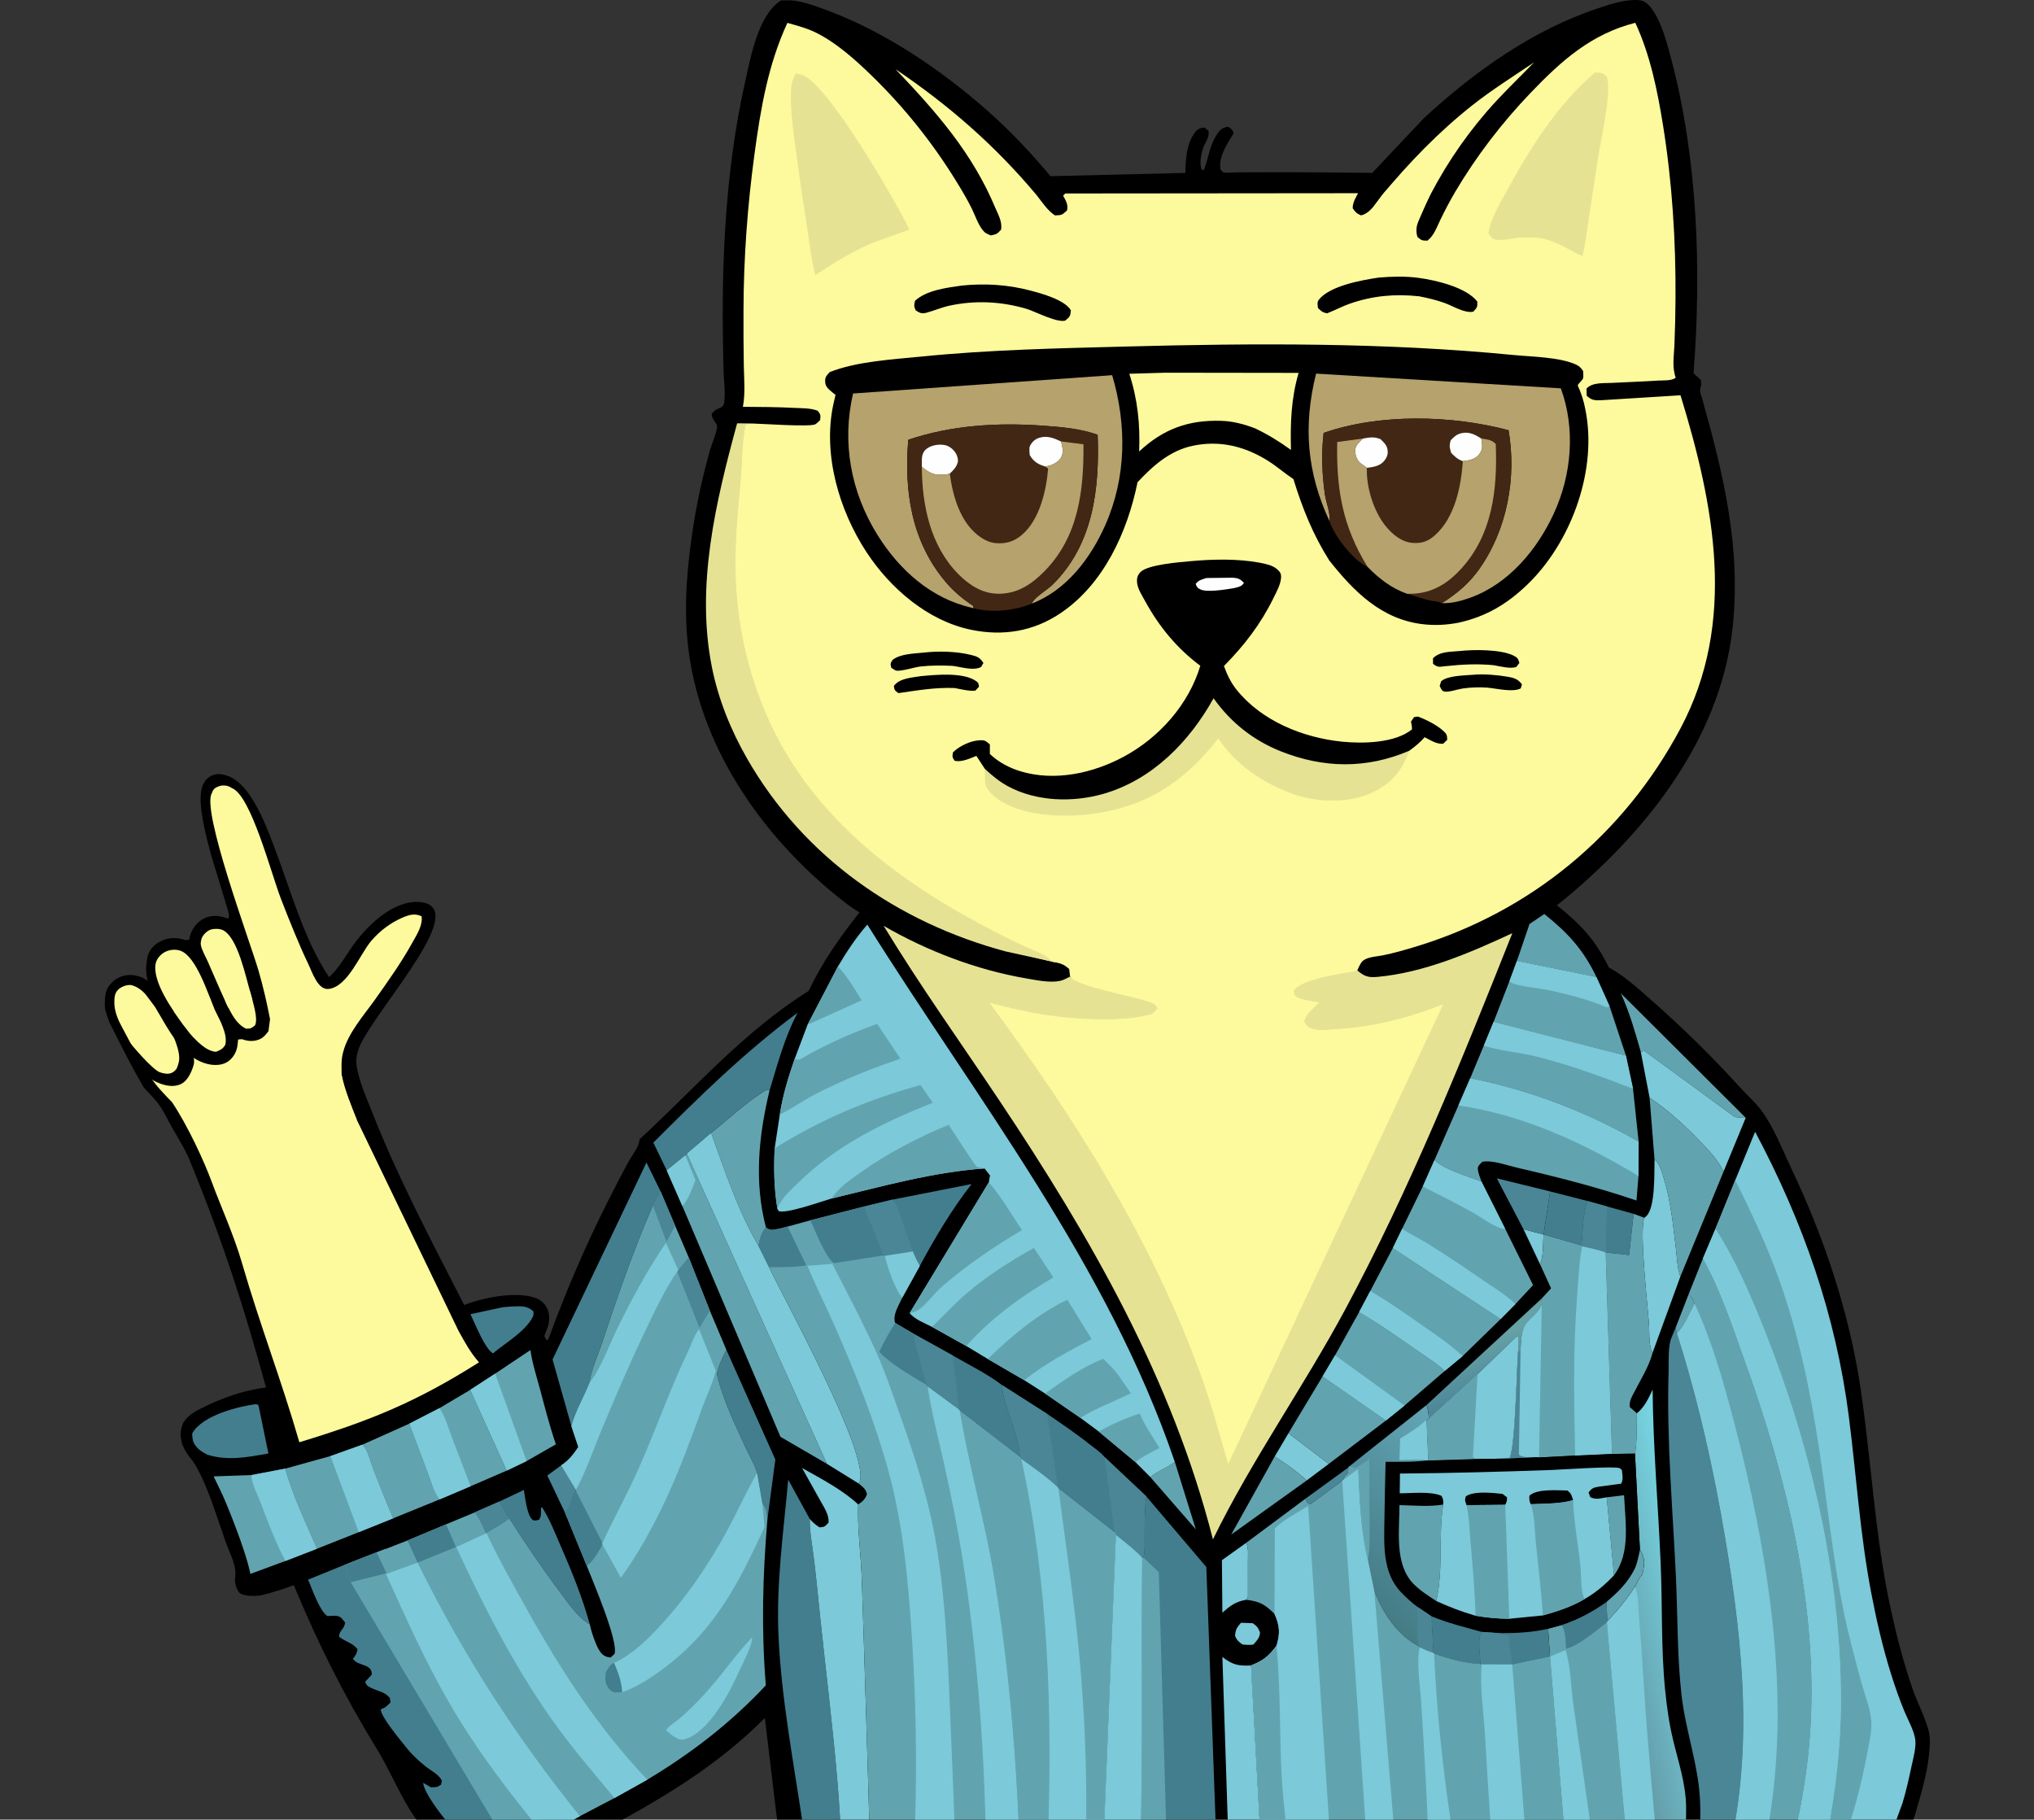 <?xml version="1.0" encoding="UTF-8"?> <svg xmlns="http://www.w3.org/2000/svg" width="1281" height="1146" viewBox="0 0 1281 1146" fill="none"><rect x="0" y="0" width="1281" height="1146" fill="#333333" stroke="none"/><g clip-path="url(#clip0_455_769)"><path d="M864.261 108.872L896.824 74.327C928.552 45.131 965.106 18.97 1006.38 5.243C1014.42 2.568 1023.89 -0.647 1032.44 0.113C1035.02 0.343 1037.3 1.903 1038.96 3.847C1046.12 12.241 1049.87 27.085 1052.67 37.71C1069.26 100.652 1071.57 170.428 1066.59 235.081L1071.03 239.086C1072.14 242.589 1070.77 243.107 1070.71 246.237C1070.69 247.35 1071.61 249.604 1071.93 250.724C1085.42 298.777 1096.7 345.166 1091.15 395.574C1083.29 466.875 1034.74 526.691 980.554 570.176C995.505 582.1 1004.74 591.918 1013.29 609.357C1023.08 614.562 1031.97 622.847 1040.27 630.14C1059.75 647.25 1078.46 665.661 1095.88 684.851C1100.35 689.773 1105.39 694.118 1109.38 699.473C1116.97 709.645 1122.64 724.283 1128.1 735.756C1148.65 778.914 1164.58 826.425 1171.68 873.817C1178.7 920.724 1180.77 968.005 1191.01 1014.47C1194.69 1031.18 1199 1047.88 1204.67 1064.03C1207.7 1072.66 1212.24 1081.16 1214.61 1089.94C1215.43 1093 1215.51 1096.25 1215.36 1099.4C1214.74 1112.53 1211 1126.19 1207.29 1138.74C1199.26 1165.94 1187.83 1192.07 1178.54 1218.86C1173.68 1232.88 1171.05 1247.57 1166.13 1261.45C1171.83 1266.11 1181.41 1265.8 1188.08 1269.09C1190.35 1270.21 1192.43 1272.36 1193.15 1274.78C1197.24 1288.55 1181.38 1334.12 1173.5 1346.74C1171.47 1350 1168.33 1351.49 1164.64 1352.18C1150.81 1354.74 1104.87 1351.99 1092.88 1344.06L1091.61 1346.26C1087.31 1351.75 1071.73 1366.74 1065.14 1367.7C1067.57 1373.94 1073.64 1378.26 1076.43 1384.29C1078.46 1388.66 1079.12 1394.59 1080.06 1399.31C1082.06 1409.31 1083.97 1419.32 1085.75 1429.36C1102.83 1525.81 1106.94 1624.7 1108.89 1722.5C1109.55 1755.73 1109.11 1788.99 1110.18 1822.2C1110.69 1838.08 1111.27 1853.97 1112.15 1869.83C1112.69 1879.58 1113.29 1889.32 1113.79 1899.07C1114.07 1904.47 1115.04 1911.01 1113.1 1916.17C1110.99 1921.78 1107.55 1923.77 1102.34 1926.15C1101.45 1928.42 1100.43 1930.93 1098.89 1932.84C1097.38 1934.7 1094.59 1935.41 1092.34 1935.92C1078.8 1939.02 1064.1 1939.83 1050.3 1942.3C1026.78 1946.5 1003.61 1952.45 979.783 1954.87C957.922 1957.08 934.774 1957.05 913.233 1952.42C908.335 1951.36 901.475 1950.05 897.235 1947.44C894.639 1945.84 894.394 1942.56 892.209 1941.01C891.555 1940.54 884.016 1940.81 882.767 1940.77C873.222 1940.43 854.101 1939.52 846.684 1933.14C842.838 1929.83 843.293 1921.65 842.878 1916.83C841.857 1904.98 840.817 1893.14 839.744 1881.3C837.522 1894.93 837.198 1909.45 835.976 1923.25C835.586 1927.66 835.983 1934.62 833.239 1938.1C828.724 1941.47 821.985 1942.18 816.562 1943.33C790.04 1948.99 764.682 1949.82 737.725 1947.89C731.766 1954.24 718.509 1955.85 710.124 1958.33C684.569 1965.9 659.576 1974.28 632.77 1976.1C605.37 1977.97 577.278 1975.07 550.869 1967.53C544.192 1965.62 536.2 1963.67 530.883 1959.03C528.697 1953.39 533.884 1948.3 535.83 1943L536.123 1942.18L533.503 1942.65C527.959 1942.43 521.962 1940.7 516.507 1939.66C502.202 1936.92 475.155 1933.09 465.259 1921.66C463.421 1919.53 461.945 1916.76 461.621 1913.95C460.917 1907.86 462.33 1900.25 462.819 1894.11C463.908 1880.43 465.055 1866.77 465.947 1853.07C469.039 1793.97 470.034 1735.1 471.237 1675.96C471.794 1648.6 473.005 1621.29 473.315 1593.92C473.68 1561.78 473.825 1529.7 473.496 1497.56C472.948 1444.01 471.819 1389.19 481.894 1336.38C485.541 1317.27 491.44 1299.27 497.624 1280.86C494.375 1278.02 492.293 1275.93 491.224 1271.55C488.472 1260.3 489.501 1240.28 493.721 1229.6C494.81 1226.85 496.951 1224.41 498.497 1221.89L481.698 1082.01C450.308 1113.4 415.979 1133.18 377.032 1154.33C360.327 1163.4 345.532 1171.83 323.032 1176.33C308.614 1179.22 303.562 1178.65 290.532 1171.83C260.145 1155.95 251.751 1125.03 237.532 1101.83C216.416 1067.38 200.552 1035.7 185.032 998.335C172.548 1002.99 164.032 1004.83 164.032 1004.83C160.532 1005.33 152.567 1005.4 150.532 1002.83C149.006 1000.9 147.668 996.765 148.032 994.335C149.304 985.865 145.032 979.335 142.032 970.835C135.326 951.835 130.032 933.335 121.532 920.335C118.653 916.869 116.032 913.335 114.532 908.835C113.777 904.331 113.032 902.835 115.032 896.835C117.532 891.835 122.822 888.918 127.032 886.835C132.411 884.174 148.052 876.338 167.532 873.835C153.895 824.092 140.717 782.559 119.633 731.223C117.18 724.398 109.174 712.023 106.032 705.835C99.431 692.835 97.032 692.335 90.532 684.835C82.656 671.763 68.779 643.618 68.779 643.618C66.532 636.835 65.834 635.907 66.032 630.835C66.264 624.901 67.04 621.719 71.532 617.835C75.785 614.158 81.472 613.571 85.032 614.335C88.592 615.099 90.21 615.587 92.901 617.835C92.901 617.835 92.032 613.348 92.032 610.335C92.032 607.322 92.901 602.404 92.901 602.404C94.111 598.13 96.909 595.049 100.816 593.002C105.977 590.298 111.385 590.19 116.831 592.066L119.099 591.898L119.633 589.491C121.046 584.656 124.073 580.733 128.591 578.415C132.963 576.173 138.038 576.588 142.526 578.183L143.501 578.539C143.668 578.356 143.835 578.172 144.002 577.989C144.981 576.913 142.415 569.614 141.936 567.967C137.118 551.375 131.11 534.75 128.012 517.75C126.815 511.182 125.519 503.526 126.97 496.914C127.667 493.742 129.512 490.666 132.358 488.988C134.949 487.46 137.86 487.225 140.75 487.874C148.039 489.512 153.23 494.894 157.321 500.865C164.436 511.251 169.079 523.795 173.49 535.51C183.171 561.218 191.496 591.471 206.64 614.469L207.279 615.425C213.561 609.692 217.474 602.222 222.374 595.368C228.529 586.758 237.232 577.789 246.485 572.633C252.889 569.065 261.095 566.599 268.392 568.889C270.533 569.561 272.333 570.884 273.361 572.865C281.594 588.723 231.536 642.755 225.619 661.342C224.744 664.093 224.111 667.193 224.463 670.075C225.732 680.478 230.888 691.526 234.718 701.268C251.061 742.828 272.077 782.171 292.336 821.903C304.416 817.163 324.796 813.092 337.21 817.436C340.558 818.607 343.417 821.219 344.809 824.506C346.434 828.343 346.069 833.36 344.473 837.129L343.649 839.16L342.826 841.403L343.948 843.783L345.193 843.854C356.224 813.789 368.595 784.731 383.056 756.154C387.285 747.797 391.581 739.429 396.099 731.223C398.288 727.245 402.222 722.614 402.742 718.1L402.785 717.517C437.752 685.315 468.502 649.615 509.296 624.075C517.936 605.86 528.867 590.327 541.323 574.616C535.846 571.495 530.803 567.433 525.936 563.442C477.802 523.981 439.686 468.066 433.127 405.031C430.511 379.892 432.996 354.04 436.994 329.192C439.446 313.955 442.907 298.656 447.044 283.786C447.931 280.596 452.167 270.563 451.542 268.151C450.788 265.24 448.558 264.781 448.157 260.681C450.525 257.606 451.593 257.902 454.754 256.212C457.587 254.698 455.951 240.505 455.832 236.868C453.826 175.386 455.772 111.387 469.349 51.181C472.904 35.414 477.587 9.282 491.9 0.233L498.31 0.217C506.651 0.97 514.863 4.239 522.644 7.179C558.277 20.644 592.785 44.149 621.276 69.168C635.89 82.001 649.131 96.063 661.611 110.96L746.498 108.91C746.756 100.512 747.177 90.45 752.562 83.462C754.444 81.02 755.679 80.699 758.538 80.285L761.089 82.38C761.932 86.611 758.718 89.845 757.524 93.767C756.459 97.267 755.232 103.65 756.916 106.937L758.207 106.981C761.272 99.242 761.539 92.1 766.427 84.595C768.45 81.489 769.901 80.46 773.478 79.778C775.57 81.256 776.072 81.392 777.001 83.874C772.992 90.255 767.228 98.926 768.696 106.815C768.986 107.103 770.215 108.527 770.49 108.595C772.505 109.093 776.257 108.555 778.413 108.542C784.662 108.505 790.911 108.474 797.159 108.457C819.526 108.397 841.896 108.658 864.261 108.872Z" fill="black"></path><path d="M122 653.5L139.5 645L135 636L132 628L109.5 637L115.5 645.5C115.5 645.5 119.5 650.5 120 651C120.5 651.5 122 653.5 122 653.5Z" fill="#FCFA9C"></path><path d="M159 630L157.5 624.5L141.5 629L142.5 632L144 635L159 630Z" fill="#FCFA9C"></path><path d="M680 603.5L673 619.5L662.5 624L612 612.5L576 597L567 592L575 604.5L638.5 696.5L690 775.5L722 843L751.5 910.5L759.5 944L762.5 956.5L769.5 942L846 801.5L909.5 666.5L940.5 609.5L941.5 598.5L921 616L865 621.5L847 603.5L804 616L808 637L822 657.5L887 650.5L818.5 797.5L773.5 898.5L756 841.5L718 750L645 644L674.5 657.5L729 650.5L750.5 633L729 616L680 603.5Z" fill="#FCFA9C"></path><path d="M478.5 267H466L460 306.5L453 370L459 434.5L483 488L515 525.5L541 551.5L573 571L597 583.5L624 594.5L651.5 603L664 606L667.5 605L669 601L641.5 582L573 539L494 453.5L470 378L474.5 317L478.5 267Z" fill="#FCFA9C"></path><path d="M614.5 487.5L623 481L647.5 494L685.5 492.5L709.5 483L746.5 453.5L761 431L792.5 456.5L837 474L882 468L898 472L900 481L880 504L837 510L794.5 498L767.5 474L743.5 505L691.5 519.5L642.5 516.5C633.167 512.333 614.1 504 612.5 504C610.9 504 613.166 493 614.5 487.5Z" fill="#FCFA9C"></path><path d="M857.5 148L865.5 129.5L872 121L878 114.5L902 119.5L893 140L886 154L857.5 148Z" fill="#FCFA9C"></path><path d="M1026 102L1017 35H991L947 109.5L923 138.5L947 168.5L1012 186L1026 102Z" fill="#FCFA9C"></path><path d="M487.5 104L496.5 37H522.5L566.5 111.5L590.5 140.5L566.5 170.5L501.5 188L487.5 104Z" fill="#FCFA9C"></path><path d="M1063.48 815.108C1065.44 816.942 1066.26 818.507 1067.2 821.005C1063.94 827.108 1060.94 834.737 1056.13 839.74L1055.18 836.501L1063.48 815.108Z" fill="#61A4B0"></path><path d="M959.479 774.157L972.148 777.518C971.68 782.047 972.177 792.655 969.779 795.917L959.479 774.157Z" fill="#7BC9D9"></path><path d="M849.225 924.204C849.133 925.32 849.305 927.452 848.511 928.187C847.247 929.358 846.695 930.01 846.265 931.748L845.309 932.617L825.27 947.431C823.235 946.805 823.099 945.747 822.041 943.957L849.225 924.204Z" fill="#4A8696"></path><path d="M781.535 1022.02L788.915 1022.29C791.531 1024.02 792.487 1025.22 793.557 1028.17C793.393 1031.56 791.495 1033.27 789.393 1035.72C787 1036.16 784.85 1035.91 782.441 1035.67C780.139 1033.98 778.777 1032.9 777.832 1030.16C778.205 1025.95 778.979 1025.19 781.535 1022.02Z" fill="#7BC9D9"></path><path d="M142.867 632.738L157.91 625.832C159.036 630.722 162.811 641.427 160.606 645.782C158.179 647.652 157.997 647.834 154.955 647.869C148.754 644.861 145.871 638.577 142.867 632.738Z" fill="#FCFA9C"></path><path d="M353.385 922.907L362.664 938.304L362.666 938.819C361.346 940.653 360.696 941.923 360.317 944.17C359.778 947.357 358.043 950.402 355.874 952.791L344.697 929.283L353.385 922.907Z" fill="#4A8696"></path><path d="M739.902 920.731L753.117 963.194L724.457 930.247C729.283 926.37 735.043 924.347 739.902 920.731Z" fill="#61A4B0"></path><path d="M135.274 636.003C138.152 642.2 143.507 650.972 141.916 657.926C140.431 660.619 138.81 661.302 136.031 662.434C129.617 662.024 123.432 655.244 119.436 650.71L117.18 647.649C120.797 645.539 124.197 643.017 127.847 640.992C130.755 639.379 133.284 638.985 135.274 636.003Z" fill="#FCFA9C"></path><path d="M811.474 902.634L836.852 921.963L822.999 932.356C816.579 926.63 810.075 921.9 802.762 917.369L811.474 902.634Z" fill="#7BC9D9"></path><path d="M784.866 971.665C786.429 975.055 785.927 979.245 785.944 982.915C785.981 990.525 785.968 998.145 785.948 1005.76L784.777 1007.55C778.238 1008.69 774.691 1011.29 769.841 1015.72L769.557 982.595L784.866 971.665Z" fill="#7BC9D9"></path><path d="M970.938 817.823L971.004 821.336C968.86 827.75 962.227 830.259 959.771 835.964C957.941 840.217 957.988 846.307 957.637 850.875L956.125 850.861L956.16 841.901L955.158 841.677L930.54 865.496L899.859 893.516C899.681 890.471 899.529 887.834 898.369 884.958L970.938 817.823Z" fill="url(#paint0_linear_455_769)"></path><path d="M942.686 742.123L976.259 750.363L972.149 777.518L959.479 774.157L942.686 742.123Z" fill="#4A8696"></path><path d="M976.258 750.363L999.899 756.432C996.815 764.465 996.87 775.724 996.083 784.379L972.148 777.518L976.258 750.363Z" fill="#437E8E"></path><path d="M316.704 823.283L321.853 822.855C327.378 822.72 331.752 821.92 335.966 825.959L335.96 828.454C332.282 837.06 320.665 844.416 313.474 849.92L310.499 852.36C305.446 849.628 299.12 833.472 296.289 827.686L316.704 823.283Z" fill="#437E8E"></path><path d="M802.761 917.369C810.074 921.9 816.578 926.63 822.998 932.356L775.408 966.475L802.761 917.369Z" fill="#61A4B0"></path><path d="M142.866 632.738C138.721 623.788 134.842 614.69 130.895 605.65C129.537 602.54 126.918 598.144 126.442 594.87C126.292 593.835 126.693 591.803 127.066 590.848C127.909 588.691 130.292 586.36 132.466 585.553C134.629 584.751 138.475 584.798 140.495 585.845C149.952 590.749 154.807 615.682 157.909 625.832L142.866 632.738Z" fill="#FCFA9C"></path><path d="M999.9 756.432L1012.12 759.85L1028.86 764.471L1026 790.419L1011.8 788.838L1011.23 788.895C1006.58 786.975 1001.25 786.112 996.351 784.965L996.084 784.379C996.871 775.724 996.816 764.465 999.9 756.432Z" fill="#437E8E"></path><path d="M999.9 756.432L1012.12 759.85C1011.94 769.257 1010.88 779.521 1011.8 788.838L1011.23 788.895C1006.58 786.975 1001.25 786.112 996.351 784.965L996.084 784.379C996.871 775.724 996.816 764.465 999.9 756.432Z" fill="#4A8696"></path><path d="M972.587 575.638C987.419 587.526 997.092 597.921 1005.41 615.328L955.34 605.205L963.27 581.955L972.587 575.638Z" fill="#61A4B0"></path><path d="M1020.78 625.597L1099.45 703.973C1097.13 703.909 1093.36 704.231 1091.5 702.733L1035.67 661.863L1033.33 662.393C1029.78 650.01 1026.24 637.302 1020.78 625.597Z" fill="#61A4B0"></path><path d="M117.18 647.649L115.285 645.244C108.762 636.362 95.761 618.123 98.045 606.838C98.655 603.825 101.072 601.123 103.722 599.664C106.671 598.041 110.675 597.647 113.829 598.84C123.736 602.589 131.123 626.338 135.274 636.003C133.284 638.985 130.755 639.379 127.847 640.992C124.197 643.017 120.797 645.539 117.18 647.649Z" fill="#FCFA9C"></path><path d="M457.485 850.155L488.308 919.235L483.332 956.739C482.875 951.929 483.084 950.488 480.059 946.574L476.775 927.569C475.277 922.257 471.98 917.022 469.665 911.95C462.936 897.206 455.053 881.136 451.457 865.331C452.642 859.917 454.959 855.052 457.485 850.155Z" fill="#437E8E"></path><path d="M314.473 945.699L329.917 938.371C330.71 942.809 331.861 954.438 335.363 957.113C336.619 958.073 337.982 957.413 339.467 957.171C341.151 954.682 340.684 952.427 340.739 949.48H341.518C346.273 956.93 349.572 965.553 353.11 973.635C360.11 989.625 366.845 1006.26 371.491 1023.11C363.136 1018.02 357.822 1009.55 352.051 1001.85C340.965 987.075 330.739 971.965 320.869 956.351C318.308 953.333 316.384 949.164 314.473 945.699Z" fill="#437E8E"></path><path d="M966.171 39.26C956.073 49.669 945.636 59.499 936.153 70.514C920.555 88.633 907.467 108.614 897.097 130.145C888.008 127.382 879.594 124.613 870.191 123.173C887.439 102.37 906.078 83.034 927.333 66.246C939.74 56.447 953.082 48.082 966.171 39.26Z" fill="#FCFA9C"></path><path d="M228.273 909.851L257.785 896.626C261.835 907.371 265.816 918.142 269.852 928.893C271.609 933.574 273.357 940.678 276.856 944.328L247.583 956.25C243.145 945.812 238.941 935.319 234.846 924.743C233.115 920.272 231.624 913.129 228.273 909.851Z" fill="#61A4B0"></path><path d="M1042.01 730.166C1045.64 733.345 1046.65 738.111 1048.01 742.562C1052.18 756.202 1053.64 771.135 1055.38 785.246C1056.11 791.17 1056.22 798.386 1058.29 803.956L1040.75 852.073L1040.13 850.659C1038.24 845.802 1038.9 838.55 1038.49 833.304C1037.57 821.762 1032.33 774.403 1035.6 766.967L1036.81 765.966C1042.64 760.551 1041.79 738.294 1042.01 730.166Z" fill="#7BC9D9"></path><path d="M447.879 713.44C459.655 704.246 470.054 693.833 483.053 686.188L484.667 686.769C477.795 715.293 474.844 744.413 482.413 773.136C479.45 776.026 478.549 780.714 477.718 784.653C464.739 762.678 456.568 737.358 447.879 713.44Z" fill="#61A4B0"></path><path d="M562.026 755.533L611.887 745.712C599.51 761.578 588.771 779.652 579.243 797.354L578.765 796.168C577.139 793.487 576.099 791.104 574.987 788.156L557.286 790.925L556.543 790.642L544.076 759.889L562.026 755.533Z" fill="#437E8E"></path><path d="M544.076 759.889L562.026 755.533C565.321 759.122 566.445 764.093 567.972 768.616C570.184 775.173 572.525 781.69 574.987 788.156L557.286 790.925L556.543 790.642L544.076 759.889Z" fill="#4A8696"></path><path d="M832.944 866.856L872.843 894.647L836.851 921.963L811.473 902.634L832.944 866.856Z" fill="#61A4B0"></path><path d="M1033.33 662.393L1035.67 661.863L1091.5 702.733C1093.36 704.231 1097.13 703.909 1099.45 703.973L1085.57 737.656L1083.8 734.821C1080.07 728.414 1074.63 722.901 1069.49 717.603C1059.97 707.804 1050.28 699.016 1038.92 691.396L1033.33 662.393Z" fill="#7BC9D9"></path><path d="M583.532 872.295L575.822 843.776C575.338 842.5 575.688 841.643 575.903 840.323L599.934 853.643C609.929 859.467 621.853 865.27 630.983 872.28C632.456 887.556 641.61 902.128 642.313 917.561L604.519 888.472L604.094 887.861L584.223 873.218L583.532 872.295Z" fill="#437E8E"></path><path d="M583.532 872.295L575.822 843.776C575.338 842.5 575.688 841.643 575.903 840.323L599.934 853.643L604.094 887.861L584.223 873.218L583.532 872.295Z" fill="#4A8696"></path><path d="M161.077 884.337C161.778 884.303 162.188 884.698 162.823 885.131L169.031 915.416C155.886 917.707 143.919 920.235 130.739 916.221C127.972 914.849 125.307 913.432 123.063 910.37C121.343 908.022 121.168 906.228 121.031 902.823C127.597 890.969 151.273 885.626 161.077 884.337Z" fill="#437E8E"></path><path d="M334.066 850.261C335.189 858.611 337.889 866.665 340.058 874.785C343.171 886.438 346.186 898.221 350.087 909.639L331.648 920.197L319.119 926.195L296.125 875.359L311.849 865.119L334.066 850.261Z" fill="#61A4B0"></path><path d="M296.125 875.359L311.849 865.119L331.648 920.197L319.119 926.195L296.125 875.359Z" fill="#7BC9D9"></path><path d="M769.854 1043.58C776.175 1048.47 779.883 1049.34 787.928 1048.9L794.289 1164.64C792.294 1166.1 790.115 1166.01 787.703 1166.32C782.183 1167.81 778.619 1170.04 774.1 1173.52L769.854 1043.58Z" fill="#7BC9D9"></path><path d="M502.359 637.791C494.264 652.878 489.627 670.408 484.668 686.77L483.055 686.189C470.056 693.834 459.656 704.247 447.88 713.441L432.5 726.555L431.617 727.614L419.923 737.135L411.479 719.606C440.713 690.393 469.075 662.516 502.359 637.791Z" fill="#437E8E"></path><path d="M1038.92 691.396C1050.28 699.016 1059.97 707.804 1069.49 717.603C1074.63 722.901 1080.07 728.414 1083.8 734.821L1085.57 737.656L1058.29 803.956C1056.22 798.386 1056.11 791.17 1055.38 785.246C1053.64 771.135 1052.18 756.202 1048.01 742.562C1046.65 738.111 1045.64 733.345 1042.01 730.166L1038.92 691.396Z" fill="#61A4B0"></path><path d="M296.123 875.359L319.117 926.195L296.387 936.02L276.856 944.328C273.357 940.678 271.609 933.574 269.852 928.893C265.816 918.142 261.835 907.371 257.785 896.626L276.777 886.849L296.123 875.359Z" fill="#61A4B0"></path><path d="M276.777 886.849C280.387 892.09 282.315 899.106 284.555 905.062C288.445 915.403 292.397 925.717 296.387 936.02L276.856 944.328C273.357 940.678 271.609 933.574 269.852 928.893C265.816 918.142 261.835 907.371 257.785 896.626L276.777 886.849Z" fill="#7BC9D9"></path><path d="M228.273 909.851C231.624 913.129 233.115 920.272 234.846 924.743C238.941 935.319 243.145 945.812 247.583 956.25L225.946 964.96L199.632 975.395C192.538 959.057 184.438 942.093 179.574 924.964L208.12 917.045L228.273 909.851Z" fill="#61A4B0"></path><path d="M228.274 909.851C231.625 913.129 233.116 920.272 234.847 924.743C238.942 935.319 243.146 945.812 247.584 956.25L225.947 964.96L208.121 917.045L228.274 909.851Z" fill="#7BC9D9"></path><path d="M840.832 853.564L855.933 826.412C868.067 833.333 879.511 841.407 890.942 849.424C897.269 853.86 904.304 858.105 909.944 863.373L884.569 885.211L872.842 894.647L832.943 866.856L840.832 853.564Z" fill="#61A4B0"></path><path d="M840.832 853.563L884.569 885.21L872.842 894.646L832.943 866.855L840.832 853.563Z" fill="#7BC9D9"></path><path d="M158.318 929.011L179.575 924.964C184.439 942.093 192.539 959.057 199.633 975.395L179.775 983.085L157.699 991.235C154.531 975.395 142.031 945.835 142.031 945.835C140.312 941.519 134.531 929.835 134.531 929.835L158.318 929.011Z" fill="#61A4B0"></path><path d="M158.318 929.011L179.575 924.964C184.439 942.093 192.539 959.057 199.633 975.395L179.775 983.085C173.328 971.135 168.398 957.543 163.529 944.876C161.59 939.829 158.522 934.446 158.318 929.011Z" fill="#7BC9D9"></path><path d="M930.54 865.496L955.158 841.677L956.16 841.901L956.125 850.861C955.216 860.974 954.339 914.615 950.416 918.57L929.084 918.942L899.485 919.817L898.365 894.2L899.859 893.516L930.54 865.496Z" fill="#7BC9D9"></path><path d="M930.54 865.496L927.652 917.529L929.084 918.942L899.485 919.817L898.365 894.2L899.859 893.516L930.54 865.496Z" fill="#61A4B0"></path><path d="M1028.86 764.471L1035.6 766.967C1032.33 774.403 1037.57 821.762 1038.49 833.304C1038.9 838.55 1038.24 845.802 1040.13 850.659L1040.75 852.073L1040.47 853.104C1038.21 861.012 1033.44 868.585 1029.7 875.912C1027.96 879.32 1025.82 882.403 1026.48 886.228L1030.9 890.142C1030.76 898.505 1031.07 907.253 1029.7 915.507L1015.2 915.71L1011.23 788.895L1011.8 788.838L1026 790.419L1028.86 764.471Z" fill="#61A4B0"></path><path d="M955.34 605.205L1005.41 615.328L1013.73 633.793L1024.01 664.861L940.686 643.532L950.593 618.074L955.34 605.205Z" fill="#61A4B0"></path><path d="M955.339 605.205L1005.4 615.328L1013.73 633.793L1011.84 634.41C1000.62 629.497 988.116 626.466 976.218 623.759C970.462 622.45 953.971 621.208 950.592 618.074L955.339 605.205Z" fill="#7BC9D9"></path><path d="M348 856.194L407.127 732.161L416.001 750.258L411.166 759.254C398.849 787.753 388.905 816.27 379.221 845.734C376.658 853.531 372.241 862.854 371.215 870.947C367.91 879.653 361.969 889.464 359.882 898.261L348 856.194Z" fill="#437E8E"></path><path d="M877.176 786.062L945.083 830.745L921.181 854.053L909.945 863.373C904.305 858.105 897.27 853.86 890.943 849.424C879.512 841.407 868.068 833.333 855.934 826.412L862.977 813.086L877.176 786.062Z" fill="#61A4B0"></path><path d="M862.977 813.086C874.063 819.521 884.676 826.986 895.184 834.326C904.168 840.602 913.113 846.571 921.181 854.053L909.945 863.373C904.305 858.105 897.27 853.86 890.943 849.424C879.512 841.407 868.068 833.333 855.934 826.412L862.977 813.086Z" fill="#7BC9D9"></path><path d="M630.982 872.28L659.423 890.433C668.52 896.632 677.679 902.801 686.285 909.678C689.168 911.982 693.347 914.682 695.563 917.587L721.878 942.372C720.728 950.957 720.932 959.645 720.83 968.285C720.782 972.385 721.127 976.905 720.085 980.875L719.359 981.095C714.692 975.825 708.166 971.135 702.758 966.565L702.041 965.363L666.629 937.603L666.279 936.795C659.348 930.174 650.959 924.478 643.216 918.834L642.312 917.561C641.609 902.128 632.455 887.556 630.982 872.28Z" fill="#437E8E"></path><path d="M695.564 917.587L721.879 942.372C720.729 950.957 720.933 959.645 720.831 968.285C720.783 972.385 721.128 976.905 720.086 980.875L719.36 981.095C714.693 975.825 708.167 971.135 702.759 966.565L702.042 965.363L695.564 917.587Z" fill="#4A8696"></path><path d="M630.982 872.28L659.423 890.433L666.279 936.795C659.348 930.174 650.959 924.478 643.216 918.834L642.312 917.561C641.609 902.128 632.455 887.556 630.982 872.28Z" fill="#4A8696"></path><path d="M431.617 727.614L432.5 726.555L520.78 921.931L491.535 904.909L429.758 759.548L419.922 737.135L431.617 727.614Z" fill="#61A4B0"></path><path d="M431.617 727.614L437.983 743.373C435.836 748.746 433.666 755.229 429.758 759.548L419.922 737.135L431.617 727.614Z" fill="#7BC9D9"></path><path d="M940.684 643.532L1024.01 664.861L1028.46 685.689L1032 719.056C999.41 700.238 962.915 686.386 925.945 679.069L934.475 658.595L940.684 643.532Z" fill="#61A4B0"></path><path d="M940.686 643.532L1024.01 664.861L1028.46 685.689C1008.18 677.878 988.241 670.525 967.091 665.283C956.509 662.661 944.72 661.872 934.477 658.595L940.686 643.532Z" fill="#7BC9D9"></path><path d="M447.88 713.441C456.569 737.359 464.74 762.679 477.719 784.654L484.393 798.089C493.984 818.518 547.465 915.002 541.488 933.035L540.833 934.351L520.78 921.931L432.5 726.555L447.88 713.441Z" fill="#7BC9D9"></path><path d="M903.419 730.655C909.839 736.723 924.459 740.89 932.998 744.116L948.026 774.042L965.512 809.35L954.411 821.292L945.083 830.745L877.176 786.062L883.027 773.951L896.057 747.238L903.419 730.655Z" fill="#61A4B0"></path><path d="M903.419 730.655C909.839 736.723 924.459 740.89 932.998 744.116L948.026 774.042C942.277 773.959 932.611 766.423 927.402 763.55C917.109 757.874 906.53 752.583 896.057 747.238L903.419 730.655Z" fill="#7BC9D9"></path><path d="M883.027 773.951L883.542 774.289C888.499 777.481 893.903 779.987 898.94 783.106C910.989 790.566 922.822 798.636 934.523 806.635C940.989 811.055 948.896 815.794 954.411 821.292L945.083 830.745L877.176 786.062L883.027 773.951Z" fill="#7BC9D9"></path><path d="M925.947 679.069C962.917 686.386 999.412 700.238 1032 719.056L1031.91 740.69L1030.63 756.087C1006.15 747.733 980.502 741.189 955.302 735.373C948.911 733.898 940.112 730.552 933.605 731.664C932.392 732.984 930.647 734.117 930.718 735.959C930.82 738.645 932.127 741.58 932.999 744.116C924.46 740.89 909.84 736.723 903.42 730.655L918.503 696.208L925.947 679.069Z" fill="#61A4B0"></path><path d="M925.946 679.069C962.916 686.386 999.411 700.238 1032 719.056L1031.91 740.69C997.23 719.698 958.998 702.094 918.502 696.208L925.946 679.069Z" fill="#7BC9D9"></path><path d="M513.004 1219.25C511.26 1193.94 508.561 1168.81 504.79 1143.72C499.164 1106.29 492.121 1068.84 490.317 1030.95C488.729 997.585 493.441 965.004 496.422 931.913L509.968 956.635C509.916 965.2 511.629 973.595 512.653 982.075C514.138 994.365 515.314 1006.71 516.599 1019.03C523.618 1086.3 534.023 1155.91 529.096 1223.66L526.467 1224.39C521.813 1223.23 516.753 1222.41 513.004 1219.25Z" fill="#437E8E"></path><path d="M505.115 924.537C517.09 931.276 530.38 938.117 540.488 947.503C539.883 962.837 542.221 979.045 542.751 994.485C543.569 1018.32 550.399 1226.73 548.938 1229.1L545.678 1229.88C540.283 1228.45 533.337 1227.44 529.095 1223.66C534.022 1155.91 523.617 1086.3 516.598 1019.03C515.313 1006.71 514.137 994.365 512.652 982.075C511.628 973.595 509.915 965.2 509.967 956.635C511.891 958.826 513.683 960.38 516.153 961.931C519.505 961.72 519.463 961.397 521.829 958.942C522.201 954.138 519.169 949.703 516.932 945.651C513.035 938.59 509.077 931.562 505.115 924.537Z" fill="#7BC9D9"></path><path d="M972.149 777.518L996.084 784.379L996.351 784.965C1001.25 786.112 1006.58 786.975 1011.23 788.895L1015.2 915.71L992.01 916.745L969.278 917.925L967.951 917.745L950.416 918.57C954.339 914.615 955.216 860.974 956.125 850.861L957.637 850.875C957.988 846.307 957.941 840.217 959.771 835.964C962.227 830.259 968.86 827.75 971.004 821.336L970.938 817.823L976.856 811.404L969.78 795.917C972.178 792.655 971.681 782.047 972.149 777.518Z" fill="#61A4B0"></path><path d="M971.004 821.336L969.278 917.925L967.951 917.745L950.416 918.57C954.339 914.615 955.216 860.974 956.125 850.861L957.637 850.875C957.988 846.307 957.941 840.217 959.771 835.964C962.227 830.259 968.86 827.75 971.004 821.336Z" fill="#7BC9D9"></path><path d="M956.125 850.861L957.637 850.875L956.58 916.11C959.519 918.5 964.19 917.42 967.951 917.745L950.416 918.57C954.339 914.615 955.216 860.974 956.125 850.861Z" fill="#4A8696"></path><path d="M996.351 784.965C1001.25 786.112 1006.58 786.975 1011.23 788.895L1015.2 915.71L992.01 916.745C991.303 883.681 990.676 851.24 993.127 818.199C993.946 807.152 994.431 795.875 996.351 784.965Z" fill="#7BC9D9"></path><path d="M464.236 266.598L473.223 266.701L469.684 267.653C467.298 279.504 467.515 293.074 466.372 305.221C464.486 325.266 462.708 345.098 463.534 365.271C465.234 406.774 477.697 448.495 500.732 483.239C531.418 529.524 577.866 561.781 626.673 586.74C633.262 590.109 639.88 593.51 646.636 596.531C652.276 599.052 658.617 600.86 662.753 605.648L633.46 599.233C565.162 580.948 506.096 539.739 470.612 477.927C460.345 460.04 452.389 440.459 448.351 420.19C438.111 368.775 450.776 316.115 464.236 266.598Z" fill="#E5E393"></path><path d="M242.905 975.335L246.675 986.175L345.531 1154.33L341.531 1156.33C333.031 1159.55 325.531 1162.33 315.031 1167.33C305.453 1168.07 299.888 1165.82 292.664 1159.55C286.038 1153.79 267.077 1130.86 266.52 1122.85L271.414 1125.64C274.62 1125.59 275.226 1125.7 277.832 1123.92L278.244 1121.43C276.473 1117.6 271.219 1115.06 267.928 1112.41C263.577 1108.92 259.209 1104.8 255.752 1100.42C252.61 1096.43 239.383 1080.76 239.864 1076.47C242.64 1075.66 244.038 1074.12 245.976 1072.12L245.518 1069.41C242.214 1065.32 238.219 1065.27 233.833 1063.07C231.494 1061.9 230.828 1061.62 229.993 1059.17L234.139 1054.69C234.368 1047.46 225.48 1049.67 222.301 1044.73C223.83 1042.67 224.835 1041.33 225.17 1038.75C222.408 1034.84 217.488 1033.93 213.646 1030.89C213.197 1027.15 217.084 1026 217.317 1021.82L215.035 1019.04C213.072 1017.19 209.869 1017.61 207.382 1017.73L206.176 1017.79C201.321 1014.67 196.524 1000.62 194.031 994.865L221.876 983.515L242.905 975.335Z" fill="#437E8E"></path><path d="M1055.18 836.501L1056.13 839.74C1069.78 882.544 1079.39 925.84 1086.8 970.165C1098.08 1037.68 1104.66 1105.99 1087.23 1173.12C1083.1 1189.06 1077.64 1206.36 1070.05 1221.01C1069.44 1222.2 1069 1223.11 1067.91 1223.96L1065.68 1224.22C1062 1222.6 1059.79 1221.19 1057.17 1218.12C1059.83 1214.59 1060.94 1208.33 1062.12 1204.02C1068.23 1181.58 1071.61 1158.14 1070.72 1134.85C1069.84 1111.92 1061.57 1090.27 1059 1067.46C1056.24 1043.02 1056.64 1018.34 1055.51 993.795C1053.5 950.376 1049.55 907.269 1050.87 863.739C1051.05 857.76 1050.33 847.724 1052.78 842.246L1055.18 836.501Z" fill="#4A8696"></path><path d="M1072.45 792.67C1083.78 812.883 1090.92 835.165 1098.76 856.843C1125.07 929.539 1145.05 1011.32 1140.21 1089.13C1138.25 1120.74 1131.79 1152.52 1123.28 1182.96C1119.1 1197.95 1113.43 1212.46 1107.31 1226.75C1105.45 1231.09 1102.17 1235.44 1100.72 1239.82L1098.17 1240.25C1094.26 1238.6 1088.95 1237.11 1086.73 1233.3L1084.23 1233.61C1079.1 1231.24 1071.09 1228.75 1067.91 1223.96C1069 1223.11 1069.44 1222.19 1070.05 1221C1077.64 1206.35 1083.1 1189.05 1087.23 1173.12C1104.66 1105.98 1098.08 1037.68 1086.8 970.165C1079.39 925.84 1069.78 882.544 1056.13 839.74C1060.94 834.737 1063.94 827.108 1067.2 821.005C1066.26 818.507 1065.44 816.942 1063.48 815.108L1072.45 792.67Z" fill="#61A4B0"></path><path d="M1067.2 821.005C1078.27 844.559 1085.5 870.575 1092.1 895.691C1108.48 957.949 1121.02 1026.12 1119.41 1090.64C1118.42 1130.75 1111.59 1173.58 1097.8 1211.38L1088.97 1232.86L1086.73 1233.3L1084.23 1233.61C1079.1 1231.24 1071.09 1228.75 1067.91 1223.96C1069 1223.11 1069.44 1222.19 1070.05 1221C1077.64 1206.35 1083.1 1189.05 1087.23 1173.12C1104.66 1105.98 1098.08 1037.68 1086.8 970.165C1079.39 925.84 1069.78 882.544 1056.13 839.74C1060.94 834.737 1063.94 827.108 1067.2 821.005Z" fill="#7BC9D9"></path><path d="M1040.81 875.204C1041.14 912.041 1044.33 948.276 1045.89 985.005C1047.02 1011.34 1046.06 1038.17 1048.69 1064.38C1049.75 1074.97 1051.21 1085.51 1053.71 1095.87C1057.11 1109.99 1061.68 1123.26 1061.9 1137.93C1062.15 1155.27 1059.92 1172.47 1056.19 1189.39C1054.48 1197.12 1052.82 1205.28 1049.58 1212.53C1047.9 1219.45 1045.16 1227.42 1041.14 1233.36C1038.35 1234.42 1035.98 1233.98 1033.09 1233.65L1031.05 1232.27C1030.18 1232.84 1029.23 1233.38 1028.22 1233.63C1024.34 1234.6 1017.57 1234.3 1014.22 1232.13C1010.42 1233.71 1009.94 1233.49 1006.19 1232.37L1005.22 1232.6C1001.33 1233.47 995.146 1233.96 991.689 1231.73L976.175 1043.33L974.982 1025.79L983.404 1023.51C993.798 1020.07 1002.88 1015.25 1011.77 1008.91L1012.26 1020.96C1018.89 1014.11 1024.34 1007.34 1029.64 999.375L1032.71 993.465C1033.64 992.745 1034.27 991.675 1034.53 990.545C1035.88 984.695 1036.07 981.165 1032.82 976.125L1029.7 915.507C1031.07 907.253 1030.76 898.505 1030.9 890.142C1035.87 885.939 1038.08 880.937 1040.81 875.204Z" fill="url(#paint1_linear_455_769)"></path><path d="M1029.64 999.375C1032.03 1004.53 1031.74 1012.15 1032.21 1017.78C1033.45 1032.53 1034.43 1047.22 1035.34 1061.98C1037.57 1097.83 1041.15 1133.63 1044.23 1169.41C1045.1 1179.42 1046.06 1189.43 1047.12 1199.42C1047.53 1203.26 1047.6 1209.24 1049.58 1212.52C1047.9 1219.44 1045.16 1227.41 1041.14 1233.35C1038.35 1234.41 1035.98 1233.98 1033.09 1233.65L1031.05 1232.27L1011.97 1021.82L1012.26 1020.95C1018.89 1014.1 1024.34 1007.34 1029.64 999.375Z" fill="#7BC9D9"></path><path d="M983.404 1023.51C993.798 1020.07 1002.88 1015.25 1011.77 1008.91L1012.26 1020.96L1011.97 1021.83L1031.05 1232.27C1030.18 1232.84 1029.23 1233.38 1028.22 1233.63C1024.34 1234.6 1017.57 1234.3 1014.22 1232.13C1010.42 1233.71 1009.94 1233.49 1006.19 1232.37L1005.22 1232.6C1001.33 1233.47 995.146 1233.96 991.689 1231.73L976.175 1043.33L974.982 1025.79L983.404 1023.51Z" fill="#61A4B0"></path><path d="M983.404 1023.51C993.798 1020.07 1002.88 1015.25 1011.77 1008.91L1012.26 1020.96L1011.97 1021.83C1004.96 1027.18 994.668 1036.32 986.221 1038.43C985.971 1034.05 986.14 1026.98 983.404 1023.51Z" fill="#437E8E"></path><path d="M985.998 1039.17C989.278 1049.74 989.373 1063.22 991.011 1074.37C996.157 1109.4 1000.74 1144.53 1006.35 1179.49C1008.51 1192.95 1010.8 1206.39 1012.87 1219.86C1013.34 1222.93 1015.19 1229.53 1014.22 1232.13C1010.42 1233.71 1009.94 1233.49 1006.19 1232.37L1005.22 1232.6C1001.33 1233.47 995.147 1233.96 991.69 1231.73L976.176 1043.33L985.998 1039.17Z" fill="#7BC9D9"></path><path d="M721.879 942.372L759.744 986.925L769.212 1247.52C767.938 1248.32 766.531 1249.1 765.011 1249.29C750.09 1251.13 733.227 1250.19 718.108 1250.21C712.496 1250.22 704.73 1251.13 699.342 1249.92C698.131 1249.65 697.025 1248.96 696.036 1248.24C694.505 1248.82 692.955 1248 691.395 1247.58L702.759 966.565C708.167 971.135 714.693 975.825 719.36 981.095L720.086 980.875C721.128 976.905 720.783 972.385 720.831 968.285C720.933 959.645 720.729 950.957 721.879 942.372Z" fill="#437E8E"></path><path d="M719.36 981.095L720.086 980.875L729.806 990.215L737.29 1247.53C733.031 1250.39 720.872 1249.84 715.709 1249.12C714.38 1248.94 713.213 1248.23 712.145 1247.45C713.269 1244.48 713.271 1240.63 713.618 1237.42C714.445 1229.77 715.052 1222.12 715.591 1214.45C721.066 1136.63 718.354 1059.01 719.36 981.095Z" fill="#61A4B0"></path><path d="M702.759 966.565C708.167 971.135 714.693 975.825 719.36 981.095C718.354 1059.01 721.066 1136.63 715.591 1214.45C715.052 1222.12 714.445 1229.78 713.618 1237.43C713.271 1240.64 713.269 1244.48 712.145 1247.45L710.908 1248.36C707.151 1250.58 700.155 1249.17 696.036 1248.24C694.505 1248.82 692.955 1248 691.395 1247.58L702.759 966.565Z" fill="#7BC9D9"></path><path d="M898.37 884.958C899.53 887.834 899.682 890.471 899.86 893.516L898.366 894.2L899.486 919.817L929.085 918.942L950.417 918.57L967.952 917.745L969.279 917.925L992.011 916.745L1015.2 915.71L1029.7 915.507L1032.82 976.125C1036.07 981.165 1035.88 984.695 1034.53 990.545C1034.27 991.675 1033.64 992.745 1032.71 993.465L1029.64 999.375C1024.34 1007.34 1018.89 1014.11 1012.26 1020.96L1011.77 1008.9C1002.88 1015.24 993.799 1020.07 983.405 1023.51L974.983 1025.78L976.176 1043.33L952.398 1048.33L933.186 1048.27L932.467 1048.04C922.524 1047.71 912.563 1044.77 903.225 1041.59L902.672 1041C899.688 1040.23 896.902 1038.79 894.105 1037.52L893.532 1036.78C879.973 1029.87 870.752 1015.72 865.531 1001.91L861.533 982.495C856.925 964.26 856.284 943.777 855.387 925.018L846.266 931.748C846.696 930.01 847.248 929.358 848.512 928.187C849.306 927.452 849.134 925.32 849.226 924.204L849.731 923.543L898.37 884.958Z" fill="black"></path><path d="M1029.5 988.095C1031.23 984.365 1031.92 980.125 1032.82 976.125C1036.07 981.165 1035.88 984.695 1034.53 990.545C1034.27 991.675 1033.64 992.745 1032.71 993.465L1029.64 999.375C1024.34 1007.34 1018.89 1014.11 1012.26 1020.96L1011.77 1008.9C1019.05 1002.7 1025.11 996.795 1029.5 988.095Z" fill="#61A4B0"></path><path d="M1011.9 943.015L1022.83 941.686C1023.54 958.444 1027.14 977.795 1016.5 992.105L1011.9 943.015Z" fill="#61A4B0"></path><path d="M901.557 1017.97C912.208 1022.32 922.112 1024.67 933.037 1027.75C930.499 1031.72 932.224 1043.05 932.466 1048.04C922.523 1047.71 912.562 1044.76 903.224 1041.58L902.671 1040.99L901.557 1017.97Z" fill="#437E8E"></path><path d="M944.55 1028.58C954.939 1028.55 964.81 1028.16 974.983 1025.79L976.176 1043.33L952.398 1048.33L933.186 1048.27L932.467 1048.05C932.225 1043.06 930.5 1031.73 933.038 1027.76L944.55 1028.58Z" fill="#437E8E"></path><path d="M933.038 1027.75L944.55 1028.57L945.462 1029.02C946.939 1029.71 948.472 1029.65 950.067 1029.66L952.398 1048.32L933.186 1048.26L932.467 1048.04C932.225 1043.05 930.5 1031.72 933.038 1027.75Z" fill="#4A8696"></path><path d="M881.374 947.911C890.353 948.128 900.025 949.048 908.892 947.594C905.777 967.665 909.146 988.185 904.533 1008.32C899.588 1005.03 894.487 1001.87 890.295 997.615C878.066 985.195 881.379 963.938 881.374 947.911Z" fill="#61A4B0"></path><path d="M898.37 884.958C899.53 887.834 899.682 890.471 899.86 893.516L898.366 894.2L899.486 919.817L898.75 919.747C890.166 920.929 881.288 920.611 872.63 920.649C872.353 932.41 872.063 944.175 871.916 955.939C871.715 972.135 870.287 990.155 882.353 1002.77C885.578 1006.14 889.065 1009.38 892.845 1012.12L901.558 1017.98L902.672 1041C899.688 1040.23 896.902 1038.79 894.105 1037.52L893.532 1036.78C879.973 1029.87 870.752 1015.72 865.531 1001.91L861.533 982.495C856.925 964.26 856.284 943.777 855.387 925.018L846.266 931.748C846.696 930.01 847.248 929.358 848.512 928.187C849.306 927.452 849.134 925.32 849.226 924.204L849.731 923.543L898.37 884.958Z" fill="url(#paint2_linear_455_769)"></path><path d="M892.844 1012.12L901.557 1017.98L902.671 1041C899.687 1040.23 896.901 1038.8 894.104 1037.53L893.531 1036.79C892.077 1029.13 892.56 1019.93 892.844 1012.12Z" fill="#4A8696"></path><path d="M849.731 923.543L854.155 924.529L862.347 918.905C862.4 931.356 862.451 943.806 862.501 956.256C862.536 965.097 862.953 973.745 861.533 982.495C856.925 964.26 856.284 943.777 855.387 925.018L846.266 931.748C846.696 930.01 847.248 929.358 848.512 928.187C849.306 927.452 849.134 925.32 849.226 924.204L849.731 923.543Z" fill="#61A4B0"></path><path d="M898.364 894.2L899.484 919.817L898.748 919.747C893.195 918.89 886.99 919.514 881.359 919.595L881.811 905.953C887.664 902.421 893.377 898.914 898.364 894.2Z" fill="#7BC9D9"></path><path d="M881.683 928.049C913.557 927.793 945.533 926.929 977.387 925.79C982.854 925.595 1016.83 923.23 1019.99 924.642C1020.58 924.906 1020.98 925.463 1021.48 925.874C1021.73 929.022 1022.52 931.616 1020.98 934.438L1006.9 936.306C1003.58 936.831 1002.39 937.366 1000.47 940.017L1001.56 942.909C1005.2 944.727 1007.94 943.591 1011.9 943.015L1016.5 992.105C1010.95 997.965 1005.08 1003.04 998.015 1007.04C989.738 1011.93 980.877 1014.83 971.665 1017.39L950.561 1019.51C943.285 1019.45 936.482 1018.78 929.306 1017.6L928.384 1017.33C919.955 1014.85 912.539 1011.98 904.533 1008.32C909.146 988.185 905.777 967.665 908.892 947.594C909.11 945.234 909.009 944.179 907.847 942.095C901.097 939.053 889.061 940.501 881.543 940.487L881.683 928.049Z" fill="#7BC9D9"></path><path d="M923.648 947.966C922.787 945.442 922.305 944.974 923.181 942.374C928.243 938.898 939.946 940.165 946.203 940.842L949.108 943.005C949.148 945.06 948.941 945.915 947.989 947.737L923.648 947.966Z" fill="black"></path><path d="M964.109 947.364C963.047 945.452 963.107 944.162 963.207 942.009C967.986 937.504 980.551 938.647 987.121 938.718C989.667 940.689 989.774 941.824 990.731 944.793C982.385 947.231 972.786 946.95 964.109 947.364Z" fill="black"></path><path d="M947.989 947.737L950.561 1019.52C943.285 1019.46 936.482 1018.79 929.306 1017.61C928.819 1001.9 927.503 986.115 926.059 970.465C925.371 963.019 925.286 955.268 923.648 947.966L947.989 947.737Z" fill="#61A4B0"></path><path d="M990.731 944.793C991.148 958.631 993.973 972.795 995.39 986.605C995.955 992.115 995.205 1002.54 998.015 1007.04C989.738 1011.93 980.877 1014.84 971.665 1017.4C970.756 1002.27 968.841 987.115 967.306 972.035C966.51 964.211 966.629 954.8 964.109 947.364C972.786 946.95 982.385 947.231 990.731 944.793Z" fill="#61A4B0"></path><path d="M556.537 583.116C583.905 598.925 614.915 610.794 646.108 616.171C652.617 617.292 660.996 619.102 667.51 617.795C669.642 617.368 671.983 616.017 673.942 615.058C677.821 621.156 715.235 627.656 724.056 630.994C726.788 632.028 727.951 632.579 729.139 635.212L725.668 638.595C714.732 641.825 704.201 642.088 692.889 642.017C668.759 641.866 646.611 637.987 623.375 631.638C677.36 704.607 725.477 780.634 756.544 866.462C763.13 884.657 768.089 903.22 773.543 921.763L908.718 632.667C887.107 641.193 864.702 646.952 841.445 648.279C837.119 648.526 831.355 649.324 827.187 648.159C824.005 647.27 822.736 646.148 821.285 643.407C822.359 638.358 827.02 635.119 830.64 631.483C826.688 630.547 819.131 629.975 816.045 627.478C814.652 626.351 814.936 625.448 814.777 623.757C819.711 616.302 845.564 613.16 854.821 611.193C859.196 614.845 861.616 615.768 867.322 615.261C896.734 612.646 925.976 600.037 952.458 587.71C920.476 668.116 888.524 747.529 847.606 823.963C821.248 873.197 788.352 919.321 763.904 969.505C738.168 868.461 687.05 779.491 629.617 693.444C605.138 656.769 579.411 620.825 556.537 583.116Z" fill="#E5E393"></path><path d="M1092.87 743.226L1105.36 712.793C1135.57 769.557 1156.22 828.251 1164.39 892.204C1169.13 929.235 1171.44 966.31 1178.46 1003.05C1181.72 1020.16 1185.65 1037.29 1190.86 1053.93C1193.4 1062.04 1196.19 1070.11 1199.45 1077.96C1201.75 1083.48 1205.99 1090.79 1206.32 1096.68C1206.58 1101.44 1205.02 1107.05 1204.02 1111.72C1202.3 1119.76 1200.55 1127.8 1198.15 1135.66L1169.5 1214.07C1159.67 1220.05 1152.5 1236.26 1147.99 1246.59C1147.47 1247.79 1145.21 1254.29 1144.53 1254.78C1144 1255.16 1143.25 1255 1142.61 1255.11L1139.9 1255.77C1136 1254.65 1131.46 1253.95 1128.68 1250.77C1126.65 1251.02 1126.27 1250.3 1124.64 1249.15L1122.44 1249.52C1117.54 1249.11 1103.66 1243.58 1100.72 1239.82C1102.17 1235.44 1105.45 1231.1 1107.31 1226.76C1113.43 1212.47 1119.1 1197.95 1123.28 1182.96C1131.79 1152.52 1138.25 1120.75 1140.21 1089.14C1145.05 1011.33 1125.07 929.539 1098.76 856.843C1090.92 835.165 1083.78 812.883 1072.45 792.67L1080.36 774.018L1092.87 743.226Z" fill="#7BC9D9"></path><path d="M1092.87 743.226C1102.97 763.781 1112.53 783.672 1120.27 805.288C1132.68 839.925 1140.11 875.725 1145.61 912.034C1150.71 945.729 1154.13 979.895 1160.79 1013.31C1163.89 1028.85 1168.08 1044.08 1172.21 1059.37C1174.41 1067.52 1178.48 1077.18 1178.58 1085.52C1178.65 1092.23 1176.88 1099.07 1175.67 1105.65C1172.15 1124.79 1166.75 1143.83 1160.48 1162.25L1128.68 1250.76C1126.65 1251.01 1126.27 1250.3 1124.64 1249.15C1127.33 1245.73 1128.36 1239.55 1129.75 1235.35C1136.93 1213.52 1143.33 1191.34 1148.09 1168.83C1155.04 1136.04 1159.46 1103.34 1159.38 1069.74C1159.2 991.155 1140.18 910.328 1111.22 837.624C1102.61 816.012 1093.08 793.552 1080.36 774.018L1092.87 743.226Z" fill="#61A4B0"></path><path d="M1080.36 774.018C1093.08 793.552 1102.61 816.012 1111.22 837.624C1140.18 910.328 1159.2 991.155 1159.38 1069.74C1159.46 1103.34 1155.04 1136.04 1148.09 1168.83C1143.33 1191.34 1136.93 1213.52 1129.75 1235.35C1128.36 1239.55 1127.33 1245.73 1124.64 1249.15L1122.44 1249.52C1117.54 1249.11 1103.66 1243.58 1100.72 1239.82C1102.17 1235.44 1105.45 1231.09 1107.31 1226.75C1113.43 1212.46 1119.1 1197.95 1123.28 1182.96C1131.79 1152.52 1138.25 1120.74 1140.21 1089.13C1145.05 1011.32 1125.07 929.539 1098.76 856.843C1090.92 835.165 1083.78 812.883 1072.45 792.67L1080.36 774.018Z" fill="#7BC9D9"></path><path d="M546.237 582.306C615.29 692.515 697.475 796.251 739.903 920.732C735.044 924.348 729.284 926.371 724.458 930.248L715.103 920.848L692.026 901.604L680.405 892.953L658.181 877.644L645.123 869.276L622.128 855.904L608.537 847.713L586.981 835.674C582.378 833.333 576.18 831.044 572.881 827L622.738 744.668L623.505 740.3L620.073 735.912C587.751 738.085 555.128 747.308 523.71 754.832C517.453 756.626 494.577 764.858 490.325 762.655L489.608 761.323C487.489 748.66 487.269 735.982 487.883 723.187L491.118 701.928C492.894 690.106 496.571 678.143 500.48 666.873L508.579 645.387L527.738 608.675C533.258 599.315 539.074 590.506 546.237 582.306Z" fill="#7BC9D9"></path><path d="M527.737 608.675C533.876 615.356 538.007 622.301 542.634 630.003L508.578 645.387L527.737 608.675Z" fill="#61A4B0"></path><path d="M717.792 890.236C720.863 897.806 726.064 904.851 730.165 911.947C725.089 914.665 719.597 917.22 715.102 920.848L692.025 901.604C700.296 896.908 708.757 893.195 717.792 890.236Z" fill="#61A4B0"></path><path d="M694.795 855.746C698.618 859.581 702.576 863.256 705.556 867.805L712.259 877.509C701.738 882.575 690.347 886.84 680.404 892.953L658.18 877.644C670.027 869.17 681.175 861.262 694.795 855.746Z" fill="#61A4B0"></path><path d="M622.127 855.904C636.256 841.972 654.205 827.025 672.221 818.575L687.485 843.37C673.056 850.912 657.845 858.993 645.122 869.276L622.127 855.904Z" fill="#61A4B0"></path><path d="M622.738 744.668C630.869 753.852 636.743 764.614 643.638 774.705C626.078 785.086 608.813 796.817 593.368 810.175C588.364 814.503 584.314 820.49 579.15 824.439C577.176 825.948 575.298 826.542 572.881 827L622.738 744.668Z" fill="#61A4B0"></path><path d="M597.438 708.403C599.632 711.537 613.913 734.095 615.112 734.72C616.263 735.32 618.746 735.594 620.072 735.912C587.75 738.085 555.127 747.308 523.709 754.832C528.096 748.033 535.215 743.23 541.696 738.611C559.32 726.052 577.55 716.729 597.438 708.403Z" fill="#61A4B0"></path><path d="M651.089 785.929L663.397 804.502C643.273 816.362 624.163 830.189 608.536 847.713L586.98 835.674C594.422 828.458 601.174 821.02 609.136 814.262C622.199 803.173 636.239 794.348 651.089 785.929Z" fill="#61A4B0"></path><path d="M552.406 644.831L567.078 666.784C548.156 673.16 530.259 680.376 512.539 689.634C505.273 693.43 498.41 698.42 491.117 701.928C492.893 690.106 496.57 678.143 500.479 666.873C501.058 666.985 502.544 667.468 503.05 667.371C504.91 667.013 508.267 664.563 510.16 663.558C515.657 660.64 521.203 657.864 526.844 655.236C535.191 651.349 543.766 648.005 552.406 644.831Z" fill="#61A4B0"></path><path d="M487.883 723.187C517.297 704.884 546.373 692.607 579.711 683.366L587.482 694.503C556.037 706.992 526.674 721.299 502.299 745.301C497.948 749.585 492.6 754.278 490.124 759.942L489.608 761.323C487.489 748.66 487.269 735.982 487.883 723.187Z" fill="#61A4B0"></path><path d="M215.179 677.108C217.139 686.855 221.064 695.988 224.686 705.209L219.907 709.11C216.582 709.504 215.764 709.629 212.724 708.333C208.483 703.534 206.899 698.4 207.233 691.989C207.587 685.194 210.247 681.473 215.179 677.108Z" fill="#E5C489"></path><path d="M846.265 931.748L855.386 925.018C856.283 943.777 856.924 964.26 861.532 982.495L865.53 1001.91C870.751 1015.72 879.972 1029.87 893.531 1036.78L894.104 1037.52C896.901 1038.79 899.687 1040.22 902.671 1040.99L903.224 1041.58C912.562 1044.76 922.523 1047.71 932.466 1048.04L933.185 1048.26L952.397 1048.32L976.175 1043.32L991.689 1231.72C995.146 1233.95 1001.33 1233.46 1005.22 1232.59L1006.19 1232.36C1002.3 1235.31 992.906 1234.29 988.045 1234.42C970.93 1234.84 953.855 1236.2 936.788 1237.53C930 1238.06 921.04 1240.07 914.427 1239.21C913.338 1239.07 912.492 1238.65 911.524 1238.17C908.182 1241.47 892.044 1241.98 886.953 1241.83C885.717 1241.79 884.522 1241.3 883.43 1240.75C879.513 1243.1 874.539 1242.96 870.09 1243.25L866.578 1241.51C862.358 1245.19 851.669 1245.5 846.186 1245.11C844.869 1245.01 843.692 1244.4 842.594 1243.71C838.616 1246.14 828.089 1247.19 823.52 1246.32C822.587 1246.14 821.645 1245.63 820.838 1245.15C816.473 1248.06 806.274 1248.7 800.959 1247.74C799.813 1247.53 798.753 1246.96 797.723 1246.45L797.818 1239.96L796.267 1210.27C803.818 1207.31 807.307 1203.8 811.953 1197.19C813.908 1189.78 813.551 1184.77 810.342 1177.78L808.302 1175.52C801.752 1168.42 797.346 1166.7 787.702 1166.32C790.114 1166.01 792.293 1166.09 794.288 1164.63L787.927 1048.89C795.65 1045.81 799.009 1043.14 803.958 1036.49C806.282 1028.53 806.015 1024 802.684 1016.43C796.509 1010.35 793.415 1008.57 784.777 1007.55L785.948 1005.75C785.968 998.145 785.981 990.525 785.944 982.915C785.927 979.245 786.429 975.055 784.866 971.665L822.041 943.957C823.099 945.747 823.235 946.805 825.27 947.431L845.309 932.617L846.265 931.748Z" fill="#61A4B0"></path><path d="M846.265 931.748L855.386 925.018C856.283 943.777 856.924 964.26 861.532 982.495L865.53 1001.91L883.941 1223.59L882.042 1226.88C877.301 1227.56 869.759 1229.98 865.414 1228.11L845.309 932.617L846.265 931.748Z" fill="#7BC9D9"></path><path d="M802.871 962.687C808.591 956.768 816.969 952.935 823.847 948.422L842.686 1232.91C837.493 1234.68 820.339 1238.11 815.817 1235.93C814.525 1234.03 814.866 1227.01 814.724 1224.39C814.229 1215.22 813.799 1206.21 811.952 1197.19C813.907 1189.78 813.55 1184.77 810.341 1177.78L808.301 1175.52C801.751 1168.42 797.345 1166.7 787.701 1166.32C790.113 1166.01 792.292 1166.09 794.287 1164.63L787.926 1048.89C795.649 1045.81 799.008 1043.14 803.957 1036.49C806.281 1028.53 806.014 1024 802.683 1016.43L802.871 962.687Z" fill="#7BC9D9"></path><path d="M787.926 1048.9C795.649 1045.82 799.008 1043.15 803.957 1036.5C806.494 1063.5 805.801 1091.06 807.133 1118.19C808.074 1137.34 812.108 1158.75 810.341 1177.79L808.301 1175.53C801.751 1168.43 797.345 1166.71 787.701 1166.33C790.113 1166.02 792.292 1166.1 794.287 1164.64L787.926 1048.9Z" fill="#61A4B0"></path><path d="M894.104 1037.52C896.901 1038.79 899.687 1040.22 902.671 1040.99L903.224 1041.58C912.562 1044.76 922.523 1047.71 932.466 1048.04L933.185 1048.26L952.397 1048.32L976.175 1043.32L991.689 1231.72C995.146 1233.95 1001.33 1233.46 1005.22 1232.59L1006.19 1232.36C1002.3 1235.31 992.906 1234.29 988.045 1234.42C970.93 1234.84 953.855 1236.2 936.788 1237.53C930 1238.06 921.04 1240.07 914.427 1239.21C913.338 1239.07 912.492 1238.65 911.524 1238.17C909.855 1238.57 908.237 1239.07 906.529 1238.64C905.307 1238.33 904.859 1238.19 903.646 1238.6L902.959 1238.85C903.016 1234 903.117 1229.21 902.449 1224.4L902.31 1223.43L901.598 1223.04C900.64 1190.42 899.842 1157.75 898.161 1125.16C897.237 1107.25 896.154 1089.32 895.012 1071.42C894.371 1061.38 891.957 1047.21 894.104 1037.52Z" fill="#61A4B0"></path><path d="M894.104 1037.52C896.901 1038.79 899.687 1040.22 902.671 1040.99L903.224 1041.58C905.355 1090.2 911.585 1138.37 919.941 1186.28C922.229 1199.4 923.738 1212.65 926.911 1225.6C922.622 1228.26 915.852 1227.73 911.04 1226.66C908.085 1226.01 905.096 1224.62 902.31 1223.43L901.598 1223.04C900.64 1190.42 899.842 1157.75 898.161 1125.16C897.237 1107.25 896.154 1089.32 895.012 1071.42C894.371 1061.38 891.957 1047.21 894.104 1037.52Z" fill="#7BC9D9"></path><path d="M952.397 1048.32L966.526 1229.04L964.558 1229.83C960.305 1230.65 947.088 1226.92 943.658 1224.3C941.185 1180.93 937.688 1137.63 935.358 1094.23C934.565 1079.46 931.78 1062.89 933.185 1048.26L952.397 1048.32Z" fill="#7BC9D9"></path><path d="M415.999 750.258L425.154 771.852L433.728 791.84L447.066 825.507L457.485 850.155C454.959 855.052 452.642 859.917 451.457 865.331C455.053 881.136 462.936 897.206 469.665 911.95C471.98 917.022 475.277 922.257 476.775 927.569L480.059 946.574C483.084 950.488 482.875 951.929 483.332 956.739C480.316 992.285 479.443 1025.79 482.299 1061.46C459.909 1085.32 435.644 1104.01 407.678 1120.84L387.005 1132.39L365.221 1143.82L342.978 1156.06L321.031 1164.33L220.852 996.505L217.082 985.665L237.198 977.775L256.662 970.165L280.919 960.022L298.85 952.568L314.472 945.699C316.383 949.164 318.307 953.333 320.868 956.351C330.738 971.965 340.964 987.075 352.05 1001.84C357.821 1009.54 363.135 1018.01 371.49 1023.1C372.377 1027.67 375.371 1036.74 378.061 1040.36C379.867 1042.79 381.665 1043.58 384.535 1043.95L387.025 1041.64C389.567 1033.65 373.655 996.625 369.618 986.335L355.874 952.791C358.043 950.402 359.778 947.357 360.317 944.17C360.696 941.923 361.346 940.653 362.666 938.819L362.664 938.304L353.385 922.907C358.073 919.938 361.203 915.885 364.251 911.332L359.88 898.261C361.967 889.464 367.908 879.653 371.213 870.947C372.239 862.854 376.656 853.531 379.219 845.734C388.903 816.27 398.847 787.753 411.164 759.254L415.999 750.258Z" fill="#61A4B0"></path><path d="M391.919 1065.7L387.027 1065.95C385.426 1065.29 384.215 1064.63 383.185 1063.19C380.905 1060.01 381.059 1056.75 381.558 1053.07C383.04 1050.64 384.047 1048.38 386.808 1047.26C389.469 1053.62 391.402 1058.71 391.919 1065.7Z" fill="#437E8E"></path><path d="M415.999 750.258L425.154 771.852L419.78 782.208L411.164 759.254L415.999 750.258Z" fill="#4A8696"></path><path d="M298.852 952.568L314.474 945.699C316.385 949.164 318.309 953.333 320.87 956.351C316.346 960.069 311.059 962.821 305.964 965.659C303.865 961.319 301.949 956.281 298.852 952.568Z" fill="#4A8696"></path><path d="M217.082 985.665L237.198 977.775L243.425 990.825L220.852 996.505L217.082 985.665Z" fill="#437E8E"></path><path d="M433.729 791.84L447.067 825.507L440.533 836.281L426.426 800.687L433.729 791.84Z" fill="#4A8696"></path><path d="M256.664 970.165L280.921 960.022L287.181 974.315L262.995 984.165L256.664 970.165Z" fill="#437E8E"></path><path d="M355.875 952.791C358.044 950.402 359.779 947.357 360.318 944.17C360.697 941.923 361.347 940.653 362.667 938.819L379.788 972.445C376.779 977.355 374.139 982.655 369.619 986.335L355.875 952.791Z" fill="#437E8E"></path><path d="M473.648 1031.17C473.996 1036.17 467.804 1047.36 465.557 1052.45C459.58 1065.98 446.711 1090.51 431.619 1095.27C428.029 1096.4 426.604 1094.83 423.584 1093.12L419.633 1089.92C419.757 1089.45 419.794 1089.14 420.145 1088.72C422.208 1086.25 426.196 1083.91 428.71 1081.74C433.566 1077.54 438.212 1072.85 442.61 1068.17C453.655 1056.43 462.649 1042.82 473.648 1031.17Z" fill="#7BC9D9"></path><path d="M371.215 870.947C378.765 861.431 383.579 847.122 389.054 836.058C398.12 817.741 407.815 799.644 419.391 782.772L427.177 799.822C418.952 811.595 412.684 825.067 406.49 837.991C396.2 859.459 386.997 880.934 377.879 902.917C373.094 914.453 368.778 927.532 362.666 938.304L353.387 922.907C358.075 919.938 361.205 915.885 364.253 911.332L359.882 898.261C361.969 889.464 367.91 879.653 371.215 870.947Z" fill="#7BC9D9"></path><path d="M476.776 927.569L480.06 946.574L481.517 961.72C465.671 996.115 450.791 1025.66 419.861 1049.31C411.655 1055.58 402.566 1061.84 392.792 1065.4L391.918 1065.71C391.401 1058.72 389.468 1053.63 386.807 1047.27C397.967 1042.19 407.546 1032.84 415.787 1023.92C431.816 1006.58 445.113 987.105 456.567 966.485C463.679 953.686 469.632 940.316 476.776 927.569Z" fill="#7BC9D9"></path><path d="M379.16 972.325C386.274 956.707 394.749 941.594 401.795 925.827C412.901 900.975 421.847 875.078 433.574 850.553C435.624 846.266 437.243 840.825 440.278 837.192L450.857 863.471C448.586 871.911 444.424 880.412 441.464 888.718C428.204 925.929 414.177 961.299 391.025 993.665L379.16 972.325Z" fill="#7BC9D9"></path><path d="M287.314 974.345L306.41 965.606C313.915 981.665 322.622 997.036 331.24 1012.52C352.943 1051.5 376.84 1088.43 407.679 1120.85L387.006 1132.4C373.471 1116.16 359.554 1099.98 347.364 1082.68C323.383 1048.64 304.817 1012.03 287.314 974.345Z" fill="#7BC9D9"></path><path d="M243.096 991.335L263 984.165C291.328 1041.64 324.947 1094.02 365.223 1143.83L342.98 1156.07C321.341 1129.9 300.595 1102.79 283.464 1073.4C267.979 1046.83 255.807 1019.26 243.096 991.335Z" fill="#7BC9D9"></path><path d="M544.077 759.889L556.544 790.642L557.287 790.925L574.988 788.156C576.1 791.104 577.14 793.487 578.766 796.168L579.244 797.354L568.257 817.24C566.137 821.943 562.035 828.079 563.733 833.176L575.903 840.323C575.688 841.643 575.338 842.5 575.822 843.776L583.532 872.295L584.223 873.218L604.094 887.861L604.519 888.472L642.313 917.561L643.217 918.834C650.96 924.478 659.349 930.174 666.28 936.795L666.63 937.603L702.042 965.363L702.759 966.565L691.395 1247.57C690.597 1248.21 689.62 1248.92 688.626 1249.2C684.179 1250.46 676.024 1249.5 672.304 1247.14C671.501 1247.63 670.572 1248.16 669.643 1248.35C665.399 1249.25 659.021 1248.39 655.497 1246.16C654.432 1246.68 653.657 1247.07 652.469 1247.24C648.501 1247.79 645.799 1247.32 642.598 1245.15C641.48 1245.77 640.312 1246.29 639.016 1246.35C633.905 1246.6 624.53 1246.12 620.73 1242.52L617.104 1244.02C611.518 1243.3 605.326 1243.51 600.778 1240.16C599.679 1240.75 598.46 1241.28 597.184 1241.24C591.596 1241.08 573.135 1237.9 569.917 1234.17C568.628 1234.54 567.579 1234.85 566.223 1234.81C561.817 1234.67 551.736 1232.5 548.939 1229.09C550.4 1226.72 543.57 1018.31 542.752 994.485C542.222 979.045 539.884 962.837 540.489 947.503C543.218 945.671 545.007 944.129 546.016 941.013C545.34 937.77 543.24 936.348 540.833 934.351L541.488 933.035C547.465 915.002 493.984 818.518 484.393 798.089L477.719 784.654C478.55 780.715 479.451 776.027 482.414 773.137C485.49 775.337 487.053 774.455 490.745 773.829L496.014 772.489L510.278 768.575L544.077 759.889Z" fill="#61A4B0"></path><path d="M574.988 788.156C576.1 791.104 577.14 793.487 578.766 796.168L579.244 797.354L568.257 817.24C563.571 812.067 558.798 797.781 557.287 790.925L574.988 788.156Z" fill="#7BC9D9"></path><path d="M482.414 773.137C485.49 775.337 487.053 774.455 490.745 773.829L496.014 772.489L507.829 796.937C500.158 798.28 492.161 797.979 484.393 798.089L477.719 784.654C478.55 780.715 479.451 776.027 482.414 773.137Z" fill="#437E8E"></path><path d="M563.733 833.176L575.903 840.323C575.688 841.643 575.338 842.5 575.822 843.776L583.532 872.295C573.137 865.902 562.287 860.168 553.723 851.389C556.659 844.928 560.01 839.2 563.733 833.176Z" fill="#437E8E"></path><path d="M544.076 759.889L556.543 790.642L525.274 795.569C519.953 792.214 513.302 774.686 510.277 768.575L544.076 759.889Z" fill="#437E8E"></path><path d="M584.223 873.218L604.094 887.861L604.519 888.472C610.36 923.644 620.377 958.133 626.193 993.345C639.887 1076.25 643.493 1159.9 643.586 1243.82L642.598 1245.15C641.48 1245.77 640.312 1246.29 639.016 1246.35C633.905 1246.6 624.53 1246.12 620.73 1242.52C622.782 1156.72 619.768 1068.18 606.457 983.375C603.218 962.736 599.105 942.091 594.533 921.713C590.941 905.701 586.65 889.438 584.223 873.218Z" fill="#7BC9D9"></path><path d="M604.52 888.472L642.314 917.561L643.218 918.834C660.35 997.605 662.782 1077.52 660.021 1157.85C659.318 1178.31 658.13 1198.76 656.945 1219.2C656.45 1227.75 654.779 1237.69 655.498 1246.16C654.433 1246.68 653.658 1247.07 652.47 1247.24C648.502 1247.79 645.8 1247.32 642.599 1245.15L643.587 1243.82C643.494 1159.9 639.888 1076.25 626.194 993.345C620.378 958.133 610.361 923.644 604.52 888.472Z" fill="#61A4B0"></path><path d="M508.582 797.189L524.174 795.974C533.461 814.075 543.169 832.428 551.58 850.941C557.304 863.538 561.754 877.002 566.423 890.029C576.077 916.965 585.208 945.434 589.839 973.695C596.367 1013.53 597.269 1054.2 599.03 1094.46C601.133 1142.53 602.901 1190.71 602.065 1238.84L600.777 1240.16C599.678 1240.75 598.459 1241.28 597.183 1241.24C591.595 1241.08 573.134 1237.9 569.916 1234.17C573.104 1221.65 573.03 1205.64 573.975 1192.65C577.85 1139.36 577.756 1085.8 574.395 1032.49C572.16 997.065 568.856 960.109 559.373 925.797C550.74 894.557 538.798 865.015 525.809 835.385C520.217 822.63 513.751 810.1 508.582 797.189Z" fill="#7BC9D9"></path><path d="M643.217 918.834C650.96 924.478 659.349 930.174 666.28 936.795L666.63 937.603L702.042 965.363L702.759 966.565L691.395 1247.57C690.597 1248.21 689.62 1248.92 688.626 1249.2C684.179 1250.46 676.024 1249.51 672.304 1247.15C671.501 1247.64 670.572 1248.16 669.643 1248.35C665.399 1249.25 659.021 1248.39 655.497 1246.16C654.778 1237.69 656.449 1227.75 656.944 1219.2C658.129 1198.76 659.317 1178.31 660.02 1157.85C662.781 1077.52 660.349 997.605 643.217 918.834Z" fill="#7BC9D9"></path><path d="M666.631 937.603L702.043 965.363L702.76 966.565L691.396 1247.57C690.598 1248.21 689.621 1248.92 688.627 1249.2C684.18 1250.46 676.025 1249.5 672.305 1247.14C674.465 1247.69 675.039 1248.02 677.208 1247.31C685.827 1180.61 686.018 1111.96 679.96 1045.02C676.704 1009.04 671.228 973.405 666.631 937.603Z" fill="#61A4B0"></path><path d="M897.098 130.145C894.5 136.278 890.405 142.786 892.779 149.369C895.421 151.471 895.597 151.527 898.975 151.563C903.049 148.425 904.737 143.423 906.906 138.911C909.846 132.794 912.947 126.826 916.398 120.98C929.717 98.415 945.979 77.234 964.109 58.327C983.561 38.043 1002.09 21.483 1029.91 14.348C1039.34 34.681 1043.85 57.074 1047.39 79.094C1053.15 114.951 1055.45 151.659 1055.23 187.966C1055.18 197.693 1054.94 207.442 1054.55 217.162C1054.27 224.344 1052.93 230.921 1055.35 237.913C1052.7 239.943 1047.87 239.479 1044.61 239.68C1034.67 240.289 1024.72 240.675 1014.78 241.161C1009.78 241.406 1002.8 240.756 999.156 244.743L999.304 249.226C1002.47 252.157 1004.28 252.209 1008.54 252.056L1058.37 248.944C1079.61 318.075 1094.06 391.584 1058.42 458.631C1022.76 525.725 964.081 574.184 891.467 596.245C884.817 598.265 877.897 600.249 871.086 601.639C867.208 602.431 862.785 602.48 859.302 604.431C857.434 605.477 856.746 607.19 855.768 609.052L854.822 611.193C845.565 613.16 819.712 616.302 814.778 623.757C814.937 625.448 814.653 626.351 816.046 627.478C819.132 629.975 826.689 630.547 830.641 631.483C827.021 635.119 822.36 638.358 821.286 643.407C822.737 646.148 824.006 647.27 827.188 648.159C831.356 649.324 837.12 648.526 841.446 648.279C864.703 646.952 887.108 641.193 908.719 632.667L773.544 921.763C768.09 903.22 763.131 884.657 756.545 866.462C725.478 780.634 677.361 704.607 623.376 631.638C646.612 637.987 668.76 641.866 692.89 642.017C704.202 642.088 714.733 641.825 725.669 638.595L729.14 635.212C727.952 632.579 726.789 632.028 724.057 630.994C715.236 627.656 677.822 621.156 673.943 615.058L673.356 610.31C669.59 606.841 667.656 606.763 662.753 605.648C658.617 600.86 652.276 599.052 646.636 596.531C639.88 593.51 633.262 590.109 626.673 586.74C577.866 561.781 531.418 529.524 500.732 483.239C477.697 448.495 465.234 406.774 463.534 365.271C462.708 345.098 464.486 325.266 466.372 305.221C467.515 293.074 467.298 279.504 469.684 267.653L473.223 266.701C479.361 266.813 510.4 269.049 513.519 267.192C514.529 266.591 515.598 265.383 516.507 264.593C516.853 261.317 516.965 261.308 515.002 258.689C510.363 256.923 504.932 257.133 500.012 256.879C489.312 256.326 478.59 256.277 467.878 256.209C469.428 247.874 468.627 239.145 468.458 230.698C468.224 218.95 468.228 207.193 468.254 195.443C468.326 162.584 470.737 129.88 475.13 97.321C478.984 68.763 483.682 40.729 495.9 14.41C502.108 16.18 508.328 17.753 514.127 20.666C526.854 27.058 538.595 37.553 548.741 47.407C569.373 67.444 587.121 89.615 602.2 114.084C605.668 119.713 609.112 125.427 612.023 131.368C614.051 135.509 615.84 140.896 618.602 144.55C620.373 146.892 621.414 147.176 624.076 148.285C627.671 147.456 628.04 147.389 630.456 144.636C631.341 139.853 628.728 135.256 626.866 130.962C612.265 96.116 589.643 70.525 564.015 43.58C597.691 66.379 626.51 91.472 652.724 122.733C656.157 127.03 659.75 132.691 664.414 135.656C668.567 135.506 668.881 135.509 672.061 132.459C672.794 128.664 671.289 126.411 669.537 123.22L670.888 121.853L855.304 121.68C853.683 124.747 851.877 127.609 851.928 131.189C853.802 133.816 854.22 134.338 857.142 135.644C862.983 134.37 866.682 127.759 870.192 123.173C879.595 124.613 888.009 127.382 897.098 130.145Z" fill="#FCFA9C"></path><path d="M927.985 424.957C934.628 424.373 942.629 425.065 949.218 426.155C953.332 426.835 956.058 427.625 958.516 431.013L957.738 433.57C952.572 436.173 942.718 433.6 936.582 433.063C931.623 432.726 925.994 432.89 921.073 433.631C918.076 434.083 912.45 436.087 909.647 435.539C907.887 435.195 907.469 433.436 906.697 432.009L907.639 429.021C912.027 425.384 922.254 425.463 927.985 424.957Z" fill="black"></path><path d="M579.936 425.839C589.455 424.962 606.432 423.279 614.613 428.853C616.435 430.095 616.195 430.458 616.564 432.507L614.234 434.997C609.975 435.324 605.394 434.092 601.198 433.317C588.721 432.857 577.991 434.787 565.808 436.525C563.47 434.752 563.353 434.885 562.945 432.009C566.475 427.131 574.361 426.76 579.936 425.839Z" fill="black"></path><path d="M919.229 410.012C928.129 409.037 945.447 408.884 953.432 413.002C955.924 414.287 956.188 415.091 956.883 417.565L954.942 420.056C950.954 421.389 944.724 419.592 940.533 418.921C930.085 417.938 920.432 418.468 910.052 419.589C906.338 419.99 905.525 420.458 902.52 418.064L902.492 414.577C906.927 410.171 913.238 410.617 919.229 410.012Z" fill="black"></path><path d="M581.842 410.989C591.121 409.932 602.515 410.222 611.613 412.486C615.459 413.443 617.285 414.193 619.342 417.565L617.907 420.056C613.035 422.65 605.504 420.057 599.93 419.367C593.314 419.04 586.17 419.017 579.595 419.775C576.047 420.184 567.241 423.017 564.316 422.324C563.509 422.132 562.099 421.004 561.328 420.546C560.693 418.002 560.723 418.037 561.995 415.736C566.778 411.712 575.755 411.664 581.842 410.989Z" fill="black"></path><path d="M605.828 179.833C620.438 178.387 634.606 179.226 648.821 182.967C656.101 184.882 670.558 188.815 674.441 195.437C674.027 199.358 673.905 199.285 670.927 201.911C665.645 203.361 652.472 196.436 646.694 194.559C630.728 189.827 614.172 188.992 597.888 192.535C592.954 193.608 588.398 195.621 583.559 196.931C580.376 197.792 579.37 197.08 576.695 195.493C575.479 192.778 575.667 192.389 576.267 189.433C583.525 182.715 596.33 181.216 605.828 179.833Z" fill="black"></path><path d="M868.269 174.823C876.332 174.132 885.02 173.893 893.05 174.958C903.894 176.396 923.311 180.767 930.431 189.957C930.454 193.626 930.335 193.575 927.858 196.314C922.106 197.359 915.122 192.684 909.654 190.756C904.404 188.904 899.193 187.659 893.73 186.601C878.576 185.002 864.837 186.197 850.38 191.155C845.392 192.865 840.683 195.467 835.727 197.355C832.714 196.621 832.243 196.14 830.006 193.941C829.887 191.917 829.316 190.369 830.633 188.717C837.61 179.967 857.553 176.43 868.269 174.823Z" fill="black"></path><path d="M1004.41 45.756C1008.04 45.895 1009.06 45.499 1011.79 48.114C1015.55 57.088 1007.89 89.371 1006.25 100.448C1004.35 113.307 1002.42 126.151 1000.44 138.999C999.294 146.475 998.596 154.015 996.519 161.31C988.096 157.508 980.855 152.193 971.641 150.253C966.743 149.222 961.118 149.631 956.114 149.667C952.191 150.362 946.92 151.388 942.971 151.04C939.749 150.756 939.28 149.522 937.463 147.126C938.444 138.278 944.321 128.779 948.539 121.016C963.411 93.644 980.545 66.191 1004.41 45.756Z" fill="#E5E393"></path><path d="M764.296 439.775C775.042 454.942 789.251 466.241 806.567 473.154C833.632 483.958 860.687 484.321 887.528 472.849C883.045 485.514 876.266 493.527 863.952 499.28C849.076 506.231 828.47 505.361 813.354 499.71C795.008 492.85 778.177 481.518 767.236 465.019C746.379 492.005 722.077 508.227 687.435 512.65C669.155 514.985 642.896 514.093 627.672 502.731C624.717 500.526 620.942 496.809 620.439 493.035L620.229 484.2C624.705 488.388 629.349 492.241 634.762 495.177C652.671 504.893 675.771 505.527 695.127 499.913C725.861 490.998 749.146 467.093 764.296 439.775Z" fill="#E5E393"></path><path d="M500.996 46.358C502.493 46.521 504.036 46.758 505.454 47.285C521.922 53.404 564.715 127.799 572.738 144.624L551.617 152.141C537.875 157.575 525.762 165.182 513.499 173.296C510.555 161.54 509.365 149.536 507.453 137.603C505.019 122.406 502.875 107.159 500.856 91.901C499.304 80.168 497.49 67.412 498.255 55.566C498.472 52.205 499.581 49.38 500.996 46.358Z" fill="#E5E393"></path><path d="M755.946 419.296C741.456 408.562 729.991 394.682 721.374 378.905C719.54 375.546 716.697 371.261 716.205 367.481C715.831 364.6 716.176 362.444 718.255 360.29C722.805 355.576 743.11 354.048 749.853 353.428C763.738 352.15 779.596 351.814 793.305 354.388C796.828 355.049 801.557 356.01 804.288 358.466C806.133 360.124 806.951 361.211 806.808 363.776C806.569 368.059 803.862 372.922 801.981 376.744C793.917 393.133 783.625 406.512 770.822 419.467C772.802 424.868 775.135 429.812 778.744 434.335C794.509 454.099 820.746 464.67 845.419 467.122C858.515 468.423 878.684 468.011 889.27 459.366C889.284 457.65 888.969 456.092 888.636 454.421L890.593 451.632L892.997 451.287C897.969 453.112 904.747 456.523 908.714 460.07C911.061 462.169 911.349 462.768 911.475 465.876L908.934 468.389C904.853 468.835 900.786 466.088 897.236 464.29C894.3 467.675 891.132 470.205 887.526 472.849C860.685 484.321 833.63 483.958 806.565 473.154C789.249 466.241 775.04 454.942 764.294 439.775C749.144 467.093 725.859 490.998 695.125 499.913C675.769 505.527 652.669 504.893 634.76 495.177C629.347 492.241 624.703 488.388 620.227 484.2L614.914 476.055C610.935 477.657 605.437 480.218 601.167 479.098C599.636 476.72 599.735 476.661 600.161 473.845C604.066 469.919 611.213 466.52 616.801 466.238C620.383 466.057 620.835 466.628 623.408 468.864L623.399 474.841C628.883 480.055 635.755 483.701 642.996 485.851C664.562 492.256 688.554 486.943 707.91 476.471C730.181 464.421 748.651 443.65 755.946 419.296Z" fill="black"></path><path d="M759.749 364.04L776.465 363.834C779.814 364.084 781.227 364.701 783.437 367.144C781.627 369.725 779.812 369.668 776.913 370.462C772.338 371.182 760.378 373.235 756.156 371.275C754.074 370.308 753.892 369.826 753.01 367.761C755.01 365.239 756.826 365.039 759.749 364.04Z" fill="#FEFEFE"></path><path d="M716.415 303.714C710.053 335.001 695.135 367.958 667.759 386.283C650.679 397.716 631.698 400.75 611.689 396.649C584.404 391.057 560.698 370.583 545.721 347.74C528.417 321.348 518.156 286.251 524.788 254.874L526.206 248.728C523.93 246.676 520.148 244.551 519.772 241.257C519.363 237.671 520.257 236.905 522.482 234.387C539.379 227.584 562.47 226.359 580.566 224.539C623.295 220.241 666.189 219.373 709.089 218.243C790.248 216.104 872.329 215.661 953.181 223.582C964.631 224.704 982.245 224.832 992.708 229.675C994.77 230.629 995.897 231.883 997.072 233.786C997.057 234.756 997.309 237.462 997.001 238.269C996.42 239.79 994.192 241.232 993.649 242.751C993.63 242.805 995.078 246.139 995.2 246.445C997.136 251.296 998.248 256.284 999.094 261.428C1005.2 298.594 988.824 342.218 961.98 368.098C949.287 380.333 936.004 388.328 918.658 392.149C911.29 393.604 903.677 394.007 896.206 393.138C869.983 390.088 852.593 372.455 837.158 352.972C826.768 336.466 820.343 320.325 814.588 301.747C809.128 298.143 804.23 293.782 798.703 290.301C784.069 281.083 768.315 277.161 751.226 280.738C736.797 283.758 726.157 293.299 716.415 303.714Z" fill="black"></path><path d="M733.927 234.731L817.853 234.847C813.109 251.14 812.61 266.496 813.044 283.376C805.826 278.135 798.602 273.685 790.562 269.824C783.628 267.181 776.621 265.268 769.164 265.036C748.469 264.394 732.604 270.171 717.434 284.342C718.093 267.262 716.52 251.644 711.232 235.396L733.927 234.731Z" fill="#FCFA9C"></path><path d="M828.868 235.302L983.01 244.579C992.324 270.065 989.862 299.004 978.53 323.532C968.038 346.242 950.157 367.707 925.993 376.424C920.466 378.418 914.005 380.183 908.108 379.848C917.599 373.776 925.108 367.599 931.646 358.345C949.217 333.471 955.23 300.824 950.063 270.947C914.173 261.434 869.051 260.315 833.631 272.651C832.124 285.159 832.599 298.815 834.411 311.29C835.242 317.007 837.853 322.249 837.275 328.124C823 297.44 820.66 268.068 828.868 235.302Z" fill="#B5A26C"></path><path d="M537.248 247.824L700.435 236.293C709.733 267.71 709.45 300.755 695.969 331.015C686.722 351.769 671.596 371.726 649.836 380.135C651.298 376.203 659.556 371.544 662.989 368.147C688.521 342.89 692.54 307.895 691.29 273.799C680.215 269.9 668.576 268.942 656.944 268.102C628.357 266.036 599.323 267.778 572.016 276.97C569.336 309.662 574.053 341.268 595.929 366.933C600.726 372.561 606.579 377.457 612.777 381.472L613.273 383.055L612.356 382.853C586.371 377.031 566.322 358.911 552.556 336.788C535.853 309.946 530.073 278.66 537.248 247.824Z" fill="#B5A26C"></path><path d="M833.629 272.651C869.049 260.315 914.171 261.434 950.061 270.947C955.228 300.824 949.215 333.471 931.644 358.345C925.106 367.599 917.597 373.776 908.106 379.848C905.804 378.627 903.245 378.798 900.749 378.216C895.914 377.088 891.126 375.466 886.389 373.985C876.417 370.594 868.437 364.33 861.192 356.905L859.732 356.225C851.378 351.637 840.177 337.261 837.273 328.124C837.851 322.249 835.24 317.007 834.409 311.29C832.597 298.815 832.122 285.159 833.629 272.651Z" fill="#422715"></path><path d="M921.289 290.429C918.021 289.337 916.266 287.572 913.915 285.201C912.968 281.769 912.596 280.771 913.66 277.238C915.994 274.989 917.173 273.567 920.498 272.808C925.288 271.715 928.963 273.722 932.922 276.169C933.481 280.113 934.14 282.93 931.434 286.281C929.013 289.278 924.923 290.055 921.289 290.429Z" fill="#FEFEFE"></path><path d="M858.307 276.22C862.544 275.451 865.471 274.892 869.532 276.618C872.257 279.464 874.039 280.823 873.983 285.085C873.951 287.536 872.009 290.446 870.09 291.85C867.412 293.81 864.06 294.289 860.859 294.619L856.649 291.56C854.139 289.084 853.47 286.499 853.582 283.093C853.671 280.374 856.506 278.017 858.307 276.22Z" fill="#FEFEFE"></path><path d="M932.923 276.169C936.819 276.915 939.19 276.734 942.01 279.606C943.151 307.816 940.108 336.624 920.021 358.432C911.525 367.657 901.959 373.542 889.259 373.94L886.391 373.985C876.419 370.594 868.439 364.33 861.194 356.905C845.484 331.332 841.553 308.094 842.168 278.379L858.308 276.22C856.507 278.017 853.672 280.374 853.583 283.093C853.471 286.499 854.14 289.084 856.65 291.56L860.86 294.619C860.338 306.586 865.112 322.191 872.793 331.475C877.002 336.562 882.708 341.36 889.564 341.91C895.426 342.381 899.427 340.956 903.791 337.048C916.288 325.857 920.175 306.444 921.29 290.429C924.924 290.055 929.014 289.278 931.435 286.281C934.141 282.93 933.482 280.113 932.923 276.169Z" fill="#B5A26C"></path><path d="M572.017 276.97C599.324 267.778 628.358 266.036 656.945 268.102C668.577 268.942 680.216 269.9 691.291 273.799C692.541 307.895 688.522 342.89 662.99 368.147C659.557 371.544 651.299 376.203 649.837 380.135C639.299 384.564 624.413 386.178 613.274 383.055L612.778 381.472C606.58 377.457 600.727 372.561 595.93 366.933C574.054 341.268 569.337 309.662 572.017 276.97Z" fill="#422715"></path><path d="M658.345 293.819C653.742 292.435 650.98 290.797 648.512 286.578C648.469 285.175 648.038 282.251 648.588 281.061C649.77 278.503 651.773 276.555 654.514 275.718C659.545 274.181 663.715 275.915 668.173 278.018C669.12 281.42 670.014 284.6 668.338 287.988C667.048 290.597 663.541 292.497 660.827 293.296L658.345 293.819Z" fill="#FEFEFE"></path><path d="M580.559 293.986C580.706 289.863 579.864 285.914 583.24 282.924C586.111 280.381 591.461 279.543 595.114 280.324C598.021 280.945 600.515 283.065 602.027 285.578C602.858 286.96 603.645 289.63 603.174 291.227C602.237 294.401 600.476 296.038 598.19 298.259C597.286 298.546 596.483 298.732 595.534 298.824C588.576 299.493 585.903 298.341 580.559 293.986Z" fill="#FEFEFE"></path><path d="M668.173 278.019L682.366 279.818C682.586 308.91 679.323 337.864 657.811 359.757C649.694 368.017 640.781 373.944 628.947 373.95C618.915 373.955 610.564 368.649 603.672 361.7C585.915 343.798 580.716 318.329 580.559 293.986C585.903 298.341 588.576 299.493 595.534 298.824C596.483 298.732 597.286 298.546 598.19 298.259C599.549 309.518 603.053 322.424 610.197 331.416C614.118 336.351 620.33 341.404 626.825 342.044C633.215 342.673 638.588 341.129 643.496 336.957C654.728 327.409 658.943 309.122 660.101 295.127L658.345 293.82L660.827 293.296C663.541 292.497 667.048 290.598 668.338 287.989C670.014 284.601 669.12 281.421 668.173 278.019Z" fill="#B5A26C"></path><path d="M120.531 661.835L91.531 680.335" stroke="black"></path><path d="M170.066 641.888C168.085 631.599 165.773 621.512 162.852 611.446C157.635 593.465 126.358 509.668 133.531 499.332C133.531 499.332 134.031 497.335 135.531 496.334C137.391 495.093 141.531 493.335 146.031 496.334C158.031 500.835 170.601 549.694 177.031 566.333C181.388 577.607 188.712 595.979 194.031 606.833C196.567 612.009 200.062 623.707 207.031 622.833C219.224 621.303 226.68 600.804 233.966 592.374C239.284 586.22 245.887 581.224 253.352 577.971C257.54 576.146 261.314 575.025 265.51 577.081C266.401 582.679 262.431 588.753 259.732 593.62C252.745 606.221 244.402 617.979 236.06 629.708C228.956 639.698 219.176 650.613 216.118 662.602L215.946 663.257C214.794 667.725 215.097 672.526 215.177 677.105C217.137 686.852 221.062 695.985 224.684 705.206L288.702 838.026C292.686 845.203 296.185 851.809 301.681 857.998C262 883.078 233.347 894.701 188.531 908.335C177.026 868.577 163.889 835.091 152.371 795.335C147.301 777.835 138.259 757.835 133.531 744.835C128.804 731.835 118.238 708.9 108.316 694.113C103.529 689.227 98.335 683.851 94.578 678.121C86.202 665.346 83.32 658.901 76.031 645.335C73.098 639.876 72.031 634.835 72.031 631.835C72.031 628.835 72.031 626.585 73.531 624.335C75.031 622.085 78.621 620.312 82.031 620.335C83.031 620.342 88.531 621.835 92.531 627.335C96.531 632.835 97.097 633.277 98.031 634.835C105.954 648.043 114.646 666.35 131.03 670.171C135.087 671.117 140.148 670.996 143.643 668.503C146.95 666.143 148.931 662.611 149.544 658.617L149.973 654.683L152.371 654.467C156.252 655.858 160.073 656.165 163.905 654.338C166.155 653.264 167.597 651.372 169.071 649.441L170.066 641.888Z" fill="#FCFA9C"></path><path d="M114.531 648.835H108.531C108.531 648.835 115.498 662.253 113.531 669.335C112.83 671.859 112.513 673.622 110.531 675.335C107.562 677.902 104.28 677.498 100.531 676.335C95.23 674.69 81.031 657.335 81.031 657.335V665.335C81.031 665.335 87.531 673.335 95.031 678.335C100.23 681.801 107.888 684.517 113.531 681.835C116.688 680.335 119.318 676.19 121.031 670.335C122.64 664.835 114.531 648.835 114.531 648.835Z" fill="black" stroke="black" stroke-width="2"></path></g><defs><linearGradient id="paint0_linear_455_769" x1="931.478" y1="877.669" x2="921.252" y2="848.967" gradientUnits="userSpaceOnUse"><stop stop-color="#4E8798"></stop><stop offset="1" stop-color="#66A1A6"></stop></linearGradient><linearGradient id="paint1_linear_455_769" x1="1013.84" y1="1051.35" x2="1073.95" y2="1037.86" gradientUnits="userSpaceOnUse"><stop stop-color="#6295A2"></stop><stop offset="1" stop-color="#77D5E2"></stop></linearGradient><linearGradient id="paint2_linear_455_769" x1="853.177" y1="996.528" x2="929.971" y2="920.579" gradientUnits="userSpaceOnUse"><stop stop-color="#457C86"></stop><stop offset="1" stop-color="#62A4B5"></stop></linearGradient><clipPath id="clip0_455_769"><rect width="1281" height="1146" fill="white"></rect></clipPath></defs></svg> 